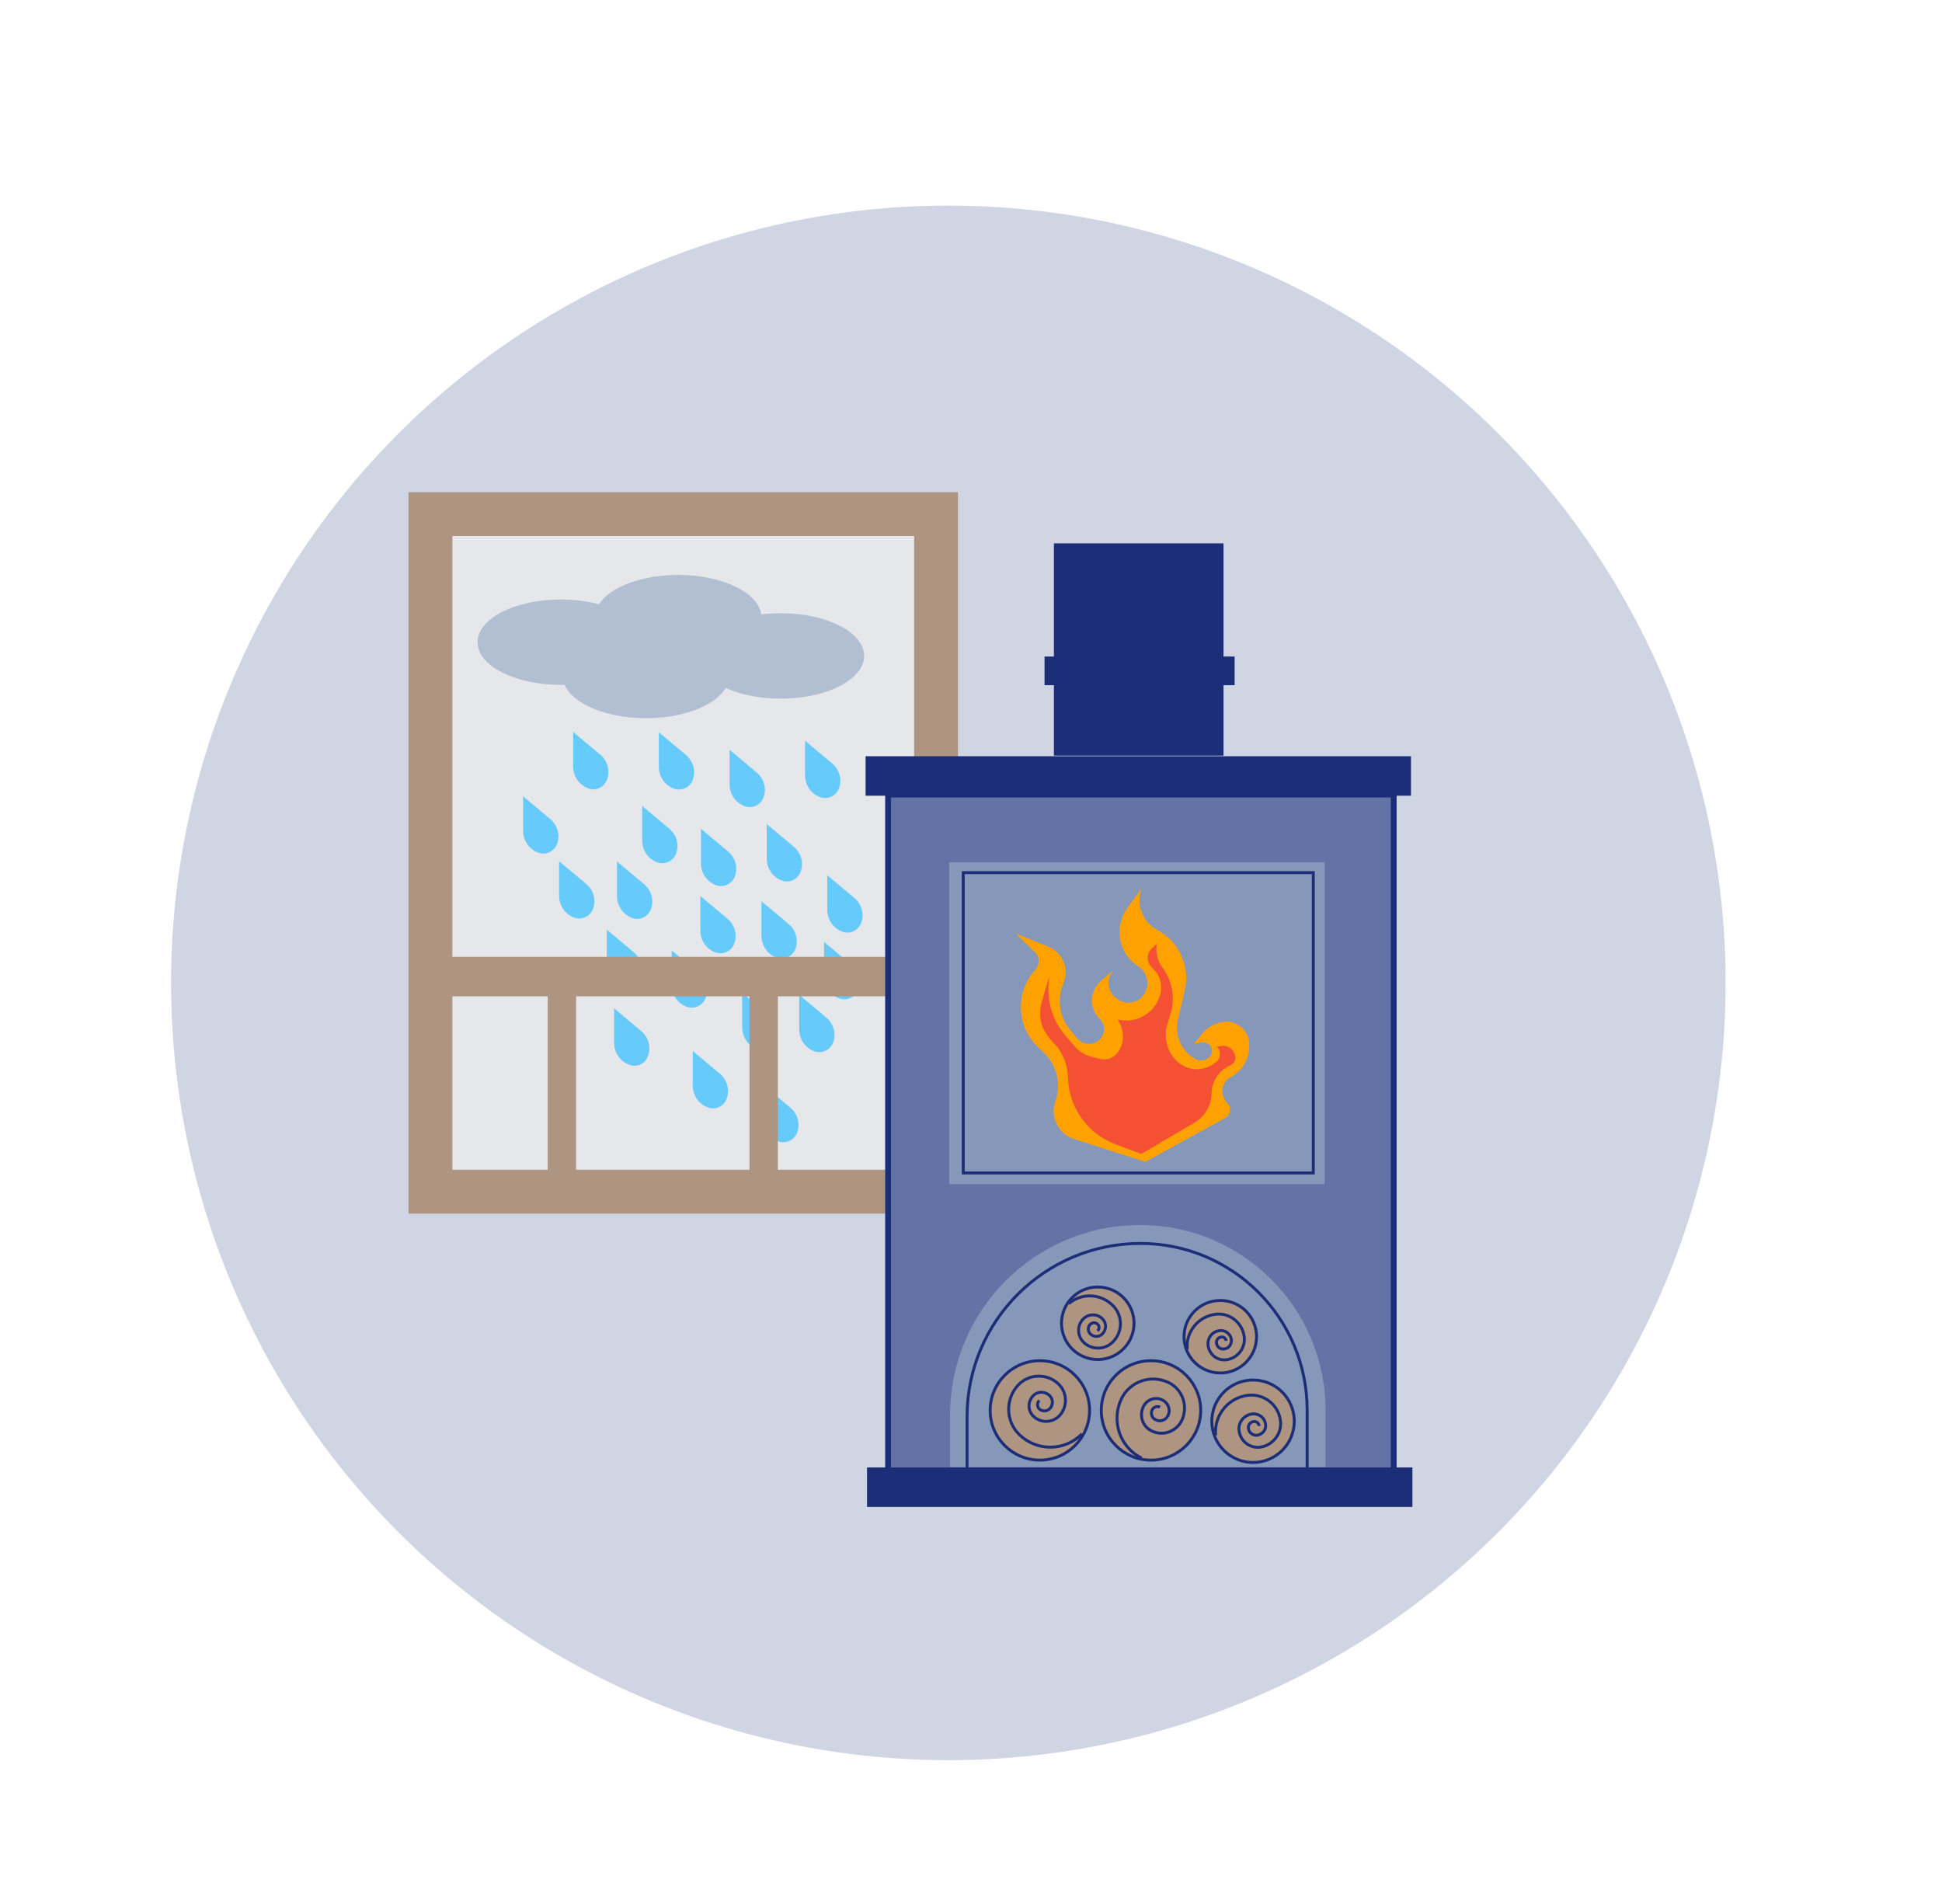 <?xml version="1.0" encoding="utf-8"?>
<!-- Generator: Adobe Illustrator 24.3.0, SVG Export Plug-In . SVG Version: 6.00 Build 0)  -->
<svg version="1.1" id="Capa_1" xmlns="http://www.w3.org/2000/svg" xmlns:xlink="http://www.w3.org/1999/xlink" x="0px" y="0px"
	 viewBox="0 0 664.1 651" style="enable-background:new 0 0 664.1 651;" xml:space="preserve">
<style type="text/css">
	.st0{display:none;opacity:0.4;fill:#FFA100;enable-background:new    ;}
	.st1{display:none;}
	.st2{display:inline;}
	.st3{fill:#1C2E78;}
	.st4{fill:#6373A5;}
	.st5{fill:#99866D;stroke:#544A3C;stroke-width:3;stroke-miterlimit:10;}
	.st6{fill:none;stroke:#544A3C;stroke-width:3;stroke-miterlimit:10;}
	.st7{fill:#F45034;}
	.st8{fill:#FFA100;}
	.st9{fill:#F7D5A4;}
	.st10{fill:#F39F19;}
	.st11{display:inline;fill:#6373A5;}
	.st12{fill:#54658E;}
	.st13{fill:#8698BA;}
	.st14{display:inline;opacity:0.6;fill:#6373A5;}
	.st15{fill:#3C508E;}
	.st16{display:inline;fill:#8698BA;}
	.st17{fill:#846436;}
	.st18{display:inline;opacity:0.8;fill:#E2004F;}
	.st19{display:inline;opacity:0.6;fill:#E2004F;}
	.st20{display:inline;fill:#E2004F;}
	.st21{display:inline;fill:#1C2E78;}
	.st22{display:none;opacity:0.4;}
	.st23{fill:#6373A5;stroke:#1C2E78;stroke-width:2;stroke-miterlimit:10;}
	.st24{fill:none;stroke:#8698BA;stroke-width:8;stroke-miterlimit:10;}
	.st25{fill:none;stroke:#1C2E78;stroke-width:3;stroke-miterlimit:10;}
	.st26{fill:#8698BA;stroke:#8698BA;stroke-width:11;stroke-miterlimit:10;}
	.st27{fill:#AD9582;stroke:#1C2E78;stroke-width:2;stroke-miterlimit:10;}
	.st28{fill:none;stroke:#1C2E78;stroke-width:2;stroke-miterlimit:10;}
	.st29{opacity:0.3;fill:#1C2E78;}
	.st30{display:inline;fill:none;stroke:#1C2E78;stroke-width:3;stroke-miterlimit:10;}
	.st31{display:inline;fill:none;stroke:#1C2E78;stroke-width:5;stroke-miterlimit:10;}
	.st32{display:inline;opacity:0.7;fill:#6373A5;enable-background:new    ;}
	.st33{display:inline;fill:#6D7EA5;}
	.st34{display:inline;fill:#4C5E8C;}
	.st35{display:inline;fill:#7F8EB2;}
	.st36{fill:none;stroke:#1C2E78;stroke-miterlimit:10;}
	.st37{opacity:0.3;fill:#6373A5;}
	.st38{fill:#E5E7EA;stroke:#AD9582;stroke-width:15;stroke-miterlimit:10;}
	.st39{fill:#66CAFA;}
	.st40{fill:#B2BFD3;}
	.st41{fill:#AD9582;}
	.st42{fill:#AD9582;stroke:#1C2E78;stroke-miterlimit:10;}
</style>
<circle class="st0" cx="325.5" cy="326.7" r="319.3"/>
<g class="st1">
	<g class="st2">
		<rect x="-360.4" y="198.1" class="st3" width="316" height="339.5"/>
		<rect x="-252.4" y="103.1" class="st3" width="96" height="97"/>
		<rect x="-341.4" y="213.1" class="st4" width="276" height="141"/>
		<path class="st4" d="M-65.4,517.9h-276v-73.3c0-17,11-33.1,29.8-43.7l0,0c63.5-35.6,152.9-35.6,216.4,0l0,0
			c18.8,10.5,29.8,26.6,29.8,43.7C-65.4,444.6-65.4,517.9-65.4,517.9z"/>
		<g>
			<circle class="st5" cx="-306.4" cy="488.4" r="24.3"/>
			<path class="st6" d="M-288.5,503c-12.2,5.6-27.4,1.5-33.8-9c-5.2-8.4-1.4-18.9,8.3-23.3c7.8-3.6,17.5-1,21.6,5.8
				c3.3,5.4,0.9,12.1-5.3,14.9c-5,2.3-11.2,0.6-13.8-3.7c-2.1-3.4-0.6-7.7,3.4-9.5c3.2-1.5,7.2-0.4,8.9,2.4c1.4,2.2,0.4,4.9-2.2,6.1
				c-2,0.9-4.6,0.3-5.7-1.5c-0.9-1.4-0.2-3.2,1.4-3.9"/>
		</g>
		<g>
			<circle class="st5" cx="-256.6" cy="491" r="21.9"/>
			<path class="st6" d="M-265.3,472.4c13.1-1.9,25.4,6.5,27.4,18.9c1.6,9.9-5.5,19.2-16,20.7c-8.4,1.2-16.2-4.2-17.6-12.1
				c-1-6.3,3.6-12.3,10.3-13.2c5.4-0.8,10.4,2.7,11.2,7.7c0.7,4.1-2.3,7.8-6.6,8.5c-3.4,0.5-6.7-1.7-7.2-5c-0.4-2.6,1.5-5,4.2-5.4
				c2.2-0.3,4.3,1.1,4.6,3.2c0.3,1.7-0.9,3.2-2.7,3.5"/>
		</g>
		<g>
			<circle class="st5" cx="-176.9" cy="438.8" r="21.9"/>
			<path class="st6" d="M-185.6,420.2c13.1-1.9,25.4,6.5,27.4,18.9c1.6,9.9-5.5,19.2-16,20.7c-8.4,1.2-16.2-4.2-17.6-12.1
				c-1-6.3,3.6-12.3,10.3-13.2c5.4-0.8,10.4,2.7,11.2,7.7c0.7,4.1-2.3,7.8-6.6,8.5c-3.4,0.5-6.7-1.7-7.2-5c-0.4-2.6,1.5-5,4.2-5.4
				c2.2-0.3,4.3,1.1,4.6,3.2c0.3,1.7-0.9,3.2-2.7,3.5"/>
		</g>
		<g>
			<circle class="st5" cx="-120.1" cy="457.4" r="16.7"/>
			<path class="st6" d="M-126.7,443.1c10-1.5,19.4,5,21,14.5c1.2,7.6-4.2,14.7-12.3,15.8c-6.4,0.9-12.4-3.2-13.4-9.3
				c-0.8-4.8,2.7-9.4,7.9-10.1c4.1-0.6,8,2,8.6,5.9c0.5,3.1-1.7,6-5,6.5c-2.6,0.4-5.1-1.3-5.5-3.8c-0.3-2,1.1-3.8,3.2-4.1
				c1.7-0.2,3.3,0.8,3.5,2.4c0.2,1.3-0.7,2.5-2.1,2.7"/>
		</g>
		<g>
			<circle class="st5" cx="-279.3" cy="446.4" r="20.3"/>
			<path class="st6" d="M-287.3,429.2c12.2-1.8,23.6,6.1,25.4,17.5c1.5,9.2-5.1,17.8-14.9,19.2c-7.8,1.1-15.1-3.9-16.3-11.2
				c-1-5.9,3.3-11.4,9.5-12.3c5-0.7,9.6,2.5,10.4,7.2c0.6,3.8-2.1,7.3-6.1,7.9c-3.2,0.5-6.2-1.6-6.7-4.6c-0.4-2.4,1.3-4.7,3.9-5
				c2-0.3,4,1,4.3,2.9c0.3,1.5-0.9,3-2.5,3.2"/>
		</g>
		<g>
			<circle class="st5" cx="-201.5" cy="488.6" r="24.3"/>
			<path class="st6" d="M-184.6,499.1c-9.9,7.5-24.2,6-32.1-3.4c-6.3-7.5-5-18.6,2.9-24.6c6.3-4.8,15.5-3.9,20.6,2.2
				c4,4.8,3.2,11.9-1.8,15.7c-4,3.1-9.9,2.5-13.2-1.4c-2.6-3.1-2.1-7.6,1.2-10.1c2.6-2,6.4-1.6,8.4,0.9c1.7,2,1.3,4.9-0.7,6.4
				c-1.7,1.3-4.1,1-5.4-0.6c-1.1-1.3-0.8-3.1,0.5-4.1"/>
		</g>
		<g>
			<path class="st5" d="M-164.7,502.3L-164.7,502.3c-8.8-12.1-6.2-29.1,6-38l10-7.3l32.3,44.3l-9.6,7
				C-138.4,517.3-155.7,514.6-164.7,502.3z"/>
			<path class="st6" d="M-141.5,467.1c6.2,9.6,17.1,23.6,9.6,30.9c-7.2,7-15.3,12.7-24.3,8.3c-7.2-3.5-10.1-12.2-6.6-19.4
				c2.8-5.7,9.8-8.1,15.5-5.3c4.6,2.3,6.5,7.8,4.2,12.4c-1.8,3.7-6.3,5.2-9.9,3.4c-2.9-1.4-4.2-5-2.7-7.9c1.2-2.4,4-3.3,6.4-2.2
				c1.9,0.9,2.7,3.2,1.7,5.1c-0.7,1.5-2.6,2.1-4.1,1.4"/>
		</g>
		<g>
			<path class="st5" d="M-83.2,510.9l-33.5-18.5l4.8-8.7c4.2-7.7,13.8-10.4,21.5-6.2l6.2,3.4c7.5,4.1,10.2,13.5,6.1,21L-83.2,510.9z
				"/>
			<path class="st6" d="M-101.4,500.6c-2.9-6-3.9-15.8,1.9-18.2c4.6-1.9,10.9,0.2,14.2,4.8c2.6,3.6,1.7,7.8-1.9,9.3
				c-2.9,1.2-7.2,0.7-10.3-1.5c-3.5-2.5-1.8-7.9,1.2-8.8c2-0.7,5.8,1.5,7.1,3.3c1.1,1.5,0.7,3.2-0.8,3.8c-1.2,0.5-2.9-0.1-3.7-1.2
				c-0.7-0.9-0.5-2,0.5-2.4"/>
		</g>
		<g>
			<path class="st5" d="M-238.1,473.7l35.3-26.6l-6.5-8.6c-5.3-7-15.2-8.4-22.2-3.1l-10.3,7.8c-6.8,5.1-8.2,14.8-3,21.6
				L-238.1,473.7z"/>
			<path class="st6" d="M-219,459c2.6-6.9,2.7-17.6-3.9-18.8c-5.3-1-12.1,2.6-15.2,8c-2.5,4.4-1.1,8.6,3.1,9.4
				c3.4,0.7,8.1-0.8,11.3-3.8c3.6-3.3,1.2-8.7-2.2-9.1c-2.2-0.3-6.2,2.8-7.5,5c-1,1.8-0.5,3.5,1.3,3.8c1.4,0.3,3.2-0.7,4-2.1
				c0.7-1.1,0.3-2.2-0.8-2.5"/>
		</g>
	</g>
	<g class="st2">
		<g>
			<path class="st7" d="M-292.3,314.6l-0.4-1.2c-2.5-7-2.4-14.6,0.4-21.5l0.1-0.2c1.3-3.3-0.6-6.8-4-7.5c-1-0.2-1.8-0.4-1.8-0.4
				l4.1-2.8c5.6-3.8,13.1-2.9,17.6,2.1l0.1,0.1c1.8,2,2.7,4.6,2.5,7.3c0,0.6-0.1,1.2-0.1,1.8c-0.1,2.1,2.3,3.4,4,2l0.1-0.1
				c3.1-2.5,3.7-7,1.4-10.2c-1.2-1.7-2.6-3.7-4.1-5.7c-7-9.9-7.2-23.2-0.5-33.3l4.9-7.3c6.2-9.2,15.8-15.5,26.6-17.6l16.1-3
				l-14.1,9.5c-6.2,4.2-8.4,12.2-5.4,18.9l0.2,0.5c1.3,3,5.2,3.8,7.6,1.7l1.3-1.1c0.9-0.8,1.5-1.8,1.8-2.9c0.6-2.7-1.9-5.1-4.6-4.5
				l0,0l5.6-3.8c6.8-3.2,10.9-1.6,13.4,2.4l0.1,0.1c1.1,1.1,1.8,2.7,1.7,4.3v0.2c-0.1,6.1-3.1,11.7-8.1,15.1l-0.2,0.1
				c-3.6,2.5-5.7,6.5-5.7,10.9l0.1,6.1c0,3.3,1.6,6.3,4.1,8.4l2.4,1.9c2.4,1.9,5.8,1.7,8-0.4l0,0c1.2-1.2,1.3-3,0.2-4.3l-0.2-0.2
				c-1.3-1.6-3.2-2.4-5.2-2.3l-1.1,0.1l5.3-4.5c2.6-2.3,6.4-2.6,9.4-0.9l0.4,0.2c2,1.2,3.7,2.9,4.7,5.1l0,0c1.9,4,1.8,8.7-0.3,12.5
				l-0.4,0.8c-2,3.6-1.4,8.1,1.5,11l0,0c1.6,1.6,4.2,1.8,5.9,0.3l0,0c7.3-6,8.3-16.8,2.3-24.1l0,0c-2.2-2.7-1.8-6.7,1-8.9l4.6-4.9
				c5.4-5.8,13.8-7.7,21.2-4.9l7.5,2.8l0,0c-5,0-8,5.5-5.4,9.8l0,0c11.1,17.5,7.5,40.5-8.5,53.7l-7.7,6.3
				c-7.4,6.1-16.2,10.3-25.5,12.4l-22.3,4.8l-46.3-18C-283.5,328.4-289.5,322.3-292.3,314.6z"/>
			<path class="st8" d="M-234.1,345.4l-30.8-12.5c-2.1-0.9-4.1-2-5.9-3.4l-2.8-2.2c-4.3-3.3-6.3-8.8-5.2-14.2l0.4-2.2
				c0.1-0.5,0.1-0.9-0.1-1.4l0,0c-0.5-1.7-2.1-2.7-3.8-2.6l-2.8,0.2l2.9-3.3c1.7-1.9,4.1-3.1,6.7-3.1h0.2c3.2-0.1,6.2,1.5,7.9,4.2
				c0,0.1,0.1,0.1,0.1,0.2c1.1,1.7,1.6,3.8,1.4,5.8c0,0.1,0,0.2,0,0.2c-0.2,1.7,1.7,2.9,3.2,2.1c0,0,0.1,0,0.1-0.1
				c2.1-1.2,3.4-3.5,3.3-5.9s-0.3-5.6-0.4-8.3c-0.2-4-1.4-7.9-3.5-11.4l-3.6-5.9c-1.5-2.5-2.6-5.1-3.4-7.9l-0.8-2.8
				c-1.7-6.2-0.4-12.9,3.6-18l2-2.5c2-2.6,4.7-4.7,7.8-5.9l0,0l-1.8,5.7c-1.2,3.7-0.9,7.6,0.6,11.1l0.8,1.7c1.2,2.7,4.1,4.3,7.1,3.9
				l3.8-0.5c1.7-0.2,2.8-1.8,2.4-3.5v-0.1c-0.2-1-0.9-1.7-1.9-2c-1.1-0.3-2.2-0.6-2.2-0.6l3.2-3.9c0.8-0.9,1.8-1.6,3-1.8h0.1
				c1.8-0.3,3.6,0,5,1l0.1,0.1c1.8,1.2,2.4,3.5,1.5,5.4l-0.5,1.1c-0.5,1.1-0.9,2.3-1,3.6l-1.2,7.2c-1.2,7.5,2,15.1,8.3,19.4l0,0
				c2.8,1.9,6.3,2.3,9.4,1.1l6.2-4.4c1-0.7,0.4-2.2-0.8-2.1l-2.5,0.2l1.9-2.8c1.2-1.7,3.3-2.5,5.3-1.9l0.3,0.1c1.7,0.5,2.9,2,3,3.7
				l0.1,1.3c0.1,0.8-0.1,1.7-0.5,2.4l-2.6,5.2c-0.6,1.3-0.8,2.7-0.4,4.1l0.1,0.4c1.1,4,3.7,7.4,7.3,9.4l0,0
				c3.3,1.8,7.3,1.5,10.2-0.8l1.4-1.1c3.1-2.4,5.1-6.1,5.4-10.1l0.3-4c0-0.5,0-1-0.1-1.5c-0.2-1.4-1-2.8-0.7-4.7
				c1-6.2,4.8-7.7,7.5-8.3c1.9-0.4,3.7-1.2,5.8-1.2h3.6l-1.9,1.9c-1.7,1.7-2.6,4-2.6,6.4v4.2c0,1.8,0.3,3.7,0.8,5.4l0.1,0.3
				c1.2,3.9,0.9,8.1-0.8,11.8l-2.2,4.6c-2.6,5.6-6.5,10.5-11.3,14.3l-4.1,3.2c-4.9,3.9-10.4,6.9-16.4,9l-19.9,7
				C-230.1,346.2-232.2,346.1-234.1,345.4z"/>
		</g>
		<path class="st9" d="M-251.9,328.4l-0.4-0.6c-2.1-3.1-5.4-5.1-9-5.6h-0.3l2.3-5.3c0.7-1.7,2-3.2,3.5-4.2l0,0
			c1.4-0.9,3.2-1,4.7-0.4l0,0c2.8,1.2,4.9,3.6,5.7,6.5l0.2,0.7c0.1,0.3,0.1,0.5,0.1,0.8l-0.1,2.2c0,0.5,0.6,0.9,1,0.5l0,0
			c1.2-0.9,1.9-2.4,1.9-3.9l0,0c0.1-2.7-0.7-5.4-2.2-7.7l-2.4-3.7c-1.2-1.9-2.1-3.9-2.4-6.1l-0.1-0.6c-0.6-3.8,0.4-7.8,2.8-10.8
			l3.8-4.8v0.3c-0.7,4.1-0.2,8.4,1.2,12.3l0.6,1.6c1.2,3.2,3.4,5.9,6.4,7.6l0,0c2.5,1.5,5.6,1.7,8.3,0.5l3-1.3
			c0.8-0.4,1.5-1.1,1.8-1.9l0,0c0.5-1.3-0.5-2.6-1.9-2.6h-1.2l2.7-3.2c1.1-1.3,2.5-2.2,4.1-2.6l0,0c1.1-0.3,2.3,0.2,2.9,1.3l1.2,2.3
			c1.2,2.3,1.6,4.9,1.3,7.4l0,0c-0.1,1.1,0.1,2.2,0.6,3.1l0.1,0.2c1.4,2.7,3.7,4.8,6.5,5.9l1.4,0.6c2.8,1.1,6,0.9,8.7-0.6l0,0
			c1.9-1,3.5-2.4,4.8-4.1l1.8-2.2c0.8-1,1.8-1.7,3-2.1l6.7-2.4l-4.4,3.9c-1.6,1.4-2.6,3.4-2.9,5.5l0,0c-0.3,2.5-1.6,4.7-3.5,6.3
			l-6.6,5.5c-3.8,3.2-8.3,5.6-13,7.2l-19.6,6.3c-1.5,0.5-3.2,0.4-4.7-0.2l-8.6-3.7C-246,334.8-249.5,332-251.9,328.4z"/>
	</g>
	<g class="st2">
		<path class="st7" d="M-152.2,328.3L-152.2,328.3c-0.6-1.2-0.9-2.4-1-3.7l-0.1-2.1c-0.2-2.9,0-5.9,0.7-8.7l0.2-0.8
			c0.9-3.9,3.1-7.3,6.1-9.8l8-6.5l-2.6,4.2c-1.4,2.2-2.1,4.7-2.2,7.3v1.1c-0.1,2.3,0.7,4.5,2.2,6.3l0,0c1.4,1.7,3.8,2.1,5.7,1l0,0
			c2.6-1.5,4.4-4.1,5.2-7l0.1-0.4c0.7-2.8,0.5-5.8-0.5-8.5l-2.7-7c-1-2.5-1.4-5.2-1.3-7.9l0,0c0.2-4.4,2.3-8.5,5.7-11.2l7.2-5.8
			c1.1-0.9,2.3-1.7,3.5-2.4l0.7-0.4c2.4-1.4,3.9-3.9,4.1-6.7l0,0c0-0.7-0.1-1.4-0.5-2l-4.6-7.7l4.8,1.6c2.6,0.9,4.8,2.5,6.3,4.7
			l1.4,1.9c0.9,1.2,1.4,2.7,1.6,4.2l0.2,1.5c0.1,0.9,0.1,1.8,0.1,2.7l-0.1,1.9c-0.2,3.3-1.3,6.4-3.3,9.1l-0.3,0.4
			c-0.9,1.3-1.5,2.8-1.6,4.4l-0.2,2.1c-0.2,2.9,0.1,5.7,1,8.4l0.6,1.7c0.9,2.6,4,3.6,6.2,2c1.4-1,2.7-2,2.7-2.3
			c0-0.2,0.3-1.8,0.6-3.5c0.6-3.7,0.9-7.4,0.6-11.1l0,0c0-0.5,0-1.1,0.2-1.6l0.7-2.7c0.6-2.2,2.1-4,4.1-5l2.7-1.3
			c1.3-0.6,2.7-1,4.2-1.1l1.1-0.1l0,0c-2.6,2.4-4,5.8-4,9.4v3.5c0,2.4,0.3,4.8,0.9,7.2l1,4c0.3,1.2,0.5,2.4,0.5,3.6l0.4,8.7v2.5
			c0.1,11-3.1,21.8-9.2,31l0,0c-1.8,2.8-4.5,4.8-7.6,5.9l-16.8,5.6c-1.7,0.6-3.6,0.5-5.3-0.3l-11.3-5
			C-143.1,340.5-148.7,335.1-152.2,328.3z"/>
		<path class="st10" d="M-124.8,342.5l-10.6-5c-3.7-1.8-6.9-4.5-9.2-8l-3.2-4.9c-1.3-1.9-1.3-4.3-0.1-6.3l2.9-4.8l-0.2,1.1
			c-0.4,2.9,0.6,5.8,2.8,7.7l0.2,0.1c1.6,1.4,3.7,1.8,5.6,1.1h0.1c3.1-1.2,5.8-3.2,7.9-5.8l1-1.3c1.4-1.7,2.2-3.7,2.6-5.8v-0.1
			c0.5-3.2,0.5-6.4-0.2-9.5l-0.5-2.4c-0.2-1.2-0.4-2.4-0.5-3.6c-0.1-1.5,0-2.9,0.4-4.3c0.3-1.1,0.7-2.5,1.3-3.7
			c1.6-3.4,11-8.2,11-8.2s-2.7,5.3-4,7.9c-3.7,7.4,0.5,12.8,0.7,13.4c0.2,0.4,6.2,6,9.4,8.9c1.2,1.1,2.9,1.4,4.3,0.8l0,0
			c1.9-0.8,3.2-2.6,3.2-4.6l0.1-2c0-1.7,0.8-3.3,2-4.5l6.9-6.8l-0.9,2c-1.2,2.8-1.8,5.8-1.8,8.9v7.9c0,1.1-0.1,2.1-0.2,3.2l-0.9,7.8
			c-0.4,3.4-1.8,6.6-3.9,9.2l-1.4,1.7c-4.2,5-10,8.5-16.4,9.7l-4.8,0.9C-122.5,343.2-123.7,343-124.8,342.5z"/>
		<path class="st9" d="M-125.8,339.1l-6-4.3c-1.1-0.8-2.1-1.8-2.9-3l0,0c-0.4-0.7-0.7-1.4-0.7-2.2l0.1-3.8l2.4,3
			c0.8,1,2.3,1.2,3.3,0.4c0,0,0,0,0.1-0.1c1.6-1.3,2.5-3.4,2.2-5.5v-0.1c0-0.1,0-0.2,0-0.3c-0.2-2.5,0.9-4.9,2.8-6.5l5.4-4.6
			l-1.9,3.4c-1.5,2.6-1.7,5.6-0.7,8.4l0.5,1.4c0.4,1.2,1.7,1.9,3,1.6l0,0c1.2-0.3,2-1.6,1.6-2.9l0,0c-0.2-0.8,0.2-1.6,0.9-1.9
			l6.7-2.9l-0.5,0.5c-2.2,2.1-3,5.2-2,8.1l0.2,0.7c0.3,0.9,0.5,1.8,0.5,2.7l0,0c0,2.1-1.2,3.9-3.1,4.7l-8.7,3.6
			C-123.9,339.8-125,339.7-125.8,339.1z"/>
	</g>
	<g class="st2">
		<path class="st7" d="M-290.8,336L-290.8,336c0.2-0.7,0.2-1.5,0.1-2.3l-0.2-1.3c-0.2-1.8-0.7-3.5-1.3-5.1l-0.2-0.5
			c-0.9-2.2-2.5-4.1-4.4-5.3l-5.1-3.2l1.9,2.3c1,1.2,1.7,2.7,2,4.2l0.1,0.7c0.3,1.4,0.1,2.7-0.5,3.9l0,0c-0.6,1.1-1.8,1.6-3,1l0,0
			c-1.6-0.7-2.9-2.1-3.6-3.7l-0.1-0.2c-0.7-1.6-0.9-3.4-0.7-5.1l0.7-4.4c0.2-1.6,0.2-3.2-0.2-4.8l0,0c-0.6-2.6-2.2-4.9-4.3-6.2
			l-4.6-2.9c-0.7-0.4-1.4-0.8-2.2-1.1l-0.4-0.2c-1.5-0.6-2.6-2-2.9-3.6l0,0c-0.1-0.4-0.1-0.8,0.1-1.2l1.7-4.9l-2.5,1.4
			c-1.3,0.7-2.3,1.9-2.9,3.3l-0.5,1.2c-0.3,0.8-0.5,1.7-0.4,2.6l0.1,0.9c0,0.5,0.1,1.1,0.3,1.6l0.3,1.1c0.5,1.9,1.4,3.7,2.8,5.1
			l0.2,0.2c0.7,0.7,1.1,1.5,1.4,2.5l0.3,1.3c0.4,1.7,0.6,3.4,0.4,5.1l-0.1,1.1c-0.2,1.6-1.8,2.5-3.2,1.7c-0.9-0.5-1.7-1-1.7-1.1
			c-0.1-0.1-0.4-1-0.7-2c-0.8-2.1-1.3-4.3-1.6-6.5l0,0c0-0.3-0.1-0.6-0.3-1l-0.7-1.5c-0.5-1.3-1.6-2.2-2.8-2.6l-1.6-0.6
			c-0.8-0.3-1.6-0.4-2.4-0.3l-0.6,0.1l0,0c1.7,1.2,2.8,3.1,3.2,5.3l0.4,2.1c0.3,1.4,0.4,2.9,0.3,4.3l-0.1,2.4c0,0.7,0,1.5,0.1,2.2
			l0.7,5.2l0.3,1.5c1.2,6.5,4.1,12.7,8.4,17.7l0,0c1.3,1.5,3,2.5,4.8,2.9l9.8,2c1,0.2,2,0,2.8-0.6l5.6-3.9
			C-294.4,344-291.9,340.3-290.8,336z"/>
		<path class="st10" d="M-304.1,346.6l5.2-3.8c1.8-1.4,3.3-3.3,4.1-5.5l1.2-3.2c0.5-1.2,0.2-2.7-0.6-3.8l-2.1-2.6l0.2,0.6
			c0.6,1.7,0.3,3.5-0.6,4.8l-0.1,0.1c-0.7,1-1.8,1.4-2.9,1.1c0,0,0,0-0.1,0c-1.8-0.5-3.5-1.4-5-2.8l-0.7-0.7c-0.9-0.9-1.6-2-2.1-3.2
			v-0.1c-0.6-1.8-1-3.8-1-5.7v-1.5c0-0.7,0-1.4-0.1-2.2c-0.1-0.9-0.3-1.7-0.7-2.5c-0.3-0.6-0.7-1.4-1.1-2.1c-1.2-1.9-6.9-4-6.9-4
			s2.1,3,3.1,4.4c2.9,4.1,1.1,7.6,1.1,8c0,0.3-2.7,4.1-4.1,6c-0.5,0.7-1.4,1-2.3,0.8l0,0c-1.1-0.3-2-1.3-2.3-2.5l-0.3-1.2
			c-0.2-1-0.8-1.9-1.6-2.5l-4.5-3.5l0.7,1.1c1,1.6,1.6,3.3,2,5.1l0.9,4.7c0.1,0.6,0.3,1.3,0.5,1.9l1.4,4.6c0.6,2,1.7,3.8,3.2,5.2
			l0.9,0.9c2.8,2.7,6.4,4.2,10,4.4l2.7,0.2C-305.3,347.2-304.7,347-304.1,346.6z"/>
		<path class="st9" d="M-303.9,344.5l2.8-3c0.5-0.6,1-1.3,1.3-2l0,0c0.2-0.4,0.2-0.9,0.1-1.4l-0.5-2.2l-1,2
			c-0.3,0.7-1.1,0.9-1.7,0.5l0,0c-1-0.7-1.7-1.8-1.8-3.1v-0.1c0-0.1,0-0.1,0-0.2c-0.2-1.5-1-2.8-2.2-3.6l-3.4-2.3l1.4,1.8
			c1.1,1.4,1.6,3.2,1.3,4.9l-0.1,0.9c-0.1,0.8-0.7,1.3-1.4,1.2l0,0c-0.7-0.1-1.2-0.8-1.2-1.6l0,0c0-0.5-0.3-0.9-0.7-1l-4-1.2
			l0.3,0.2c1.4,1,2.2,2.9,2,4.7l-0.1,0.4c-0.1,0.5-0.1,1.1,0,1.6l0,0c0.2,1.2,1.1,2.2,2.2,2.6l5.2,1.5
			C-304.9,345.1-304.3,345-303.9,344.5z"/>
	</g>
</g>
<g class="st1">
	<path class="st11" d="M256.8,433.6c0,7.2-6.9,13.1-15.4,13.1s-15.4-5.9-15.4-13.1c0-4.8,6.7-16.1,11.2-23.3c1.8-2.9,6.5-2.9,8.3,0
		C250.1,417.5,256.8,428.9,256.8,433.6z"/>
	<path class="st11" d="M320.7,433.9c0,7.2-6.9,13.1-15.4,13.1s-15.4-5.9-15.4-13.1c0-4.8,6.7-16.1,11.2-23.3c1.8-2.9,6.5-2.9,8.3,0
		C314.1,417.8,320.7,429.2,320.7,433.9z"/>
	<path class="st11" d="M384.7,433.9c0,7.2-6.9,13.1-15.4,13.1s-15.4-5.9-15.4-13.1c0-4.8,6.7-16.1,11.2-23.3c1.8-2.9,6.5-2.9,8.3,0
		C378.1,417.8,384.7,429.2,384.7,433.9z"/>
	<path class="st11" d="M450.5,434.6c0,7.2-6.9,13.1-15.4,13.1s-15.4-5.9-15.4-13.1c0-4.8,6.7-16.1,11.2-23.3c1.8-2.9,6.5-2.9,8.3,0
		C443.9,418.5,450.5,429.8,450.5,434.6z"/>
	<path class="st11" d="M241.7,440.5l9.1,4.2c13.4,6.2,29.3,6.1,42.6-0.1l11.3-5.3l11.5,5.6c12.5,6.1,27.6,6.4,40.4,0.8l13.9-6.1
		l7.9,4c13.7,6.9,30.3,7.5,44.6,1.7l13.2-5.4l13.1,15.3l0.4,9.7l-225.9,0.3v-11.5L241.7,440.5z"/>
</g>
<g class="st1">
	<g class="st2">
		<polygon class="st4" points="0.2,571.3 -61.8,571.3 -61.3,495.4 -368.5,494.7 -367.5,571.3 -433.1,571.3 -433.1,192.4 0.2,192.4 
					"/>
		<rect x="-61.8" y="560.1" class="st3" width="61.7" height="19.5"/>
		<rect x="-433.6" y="560.1" class="st3" width="66.1" height="19.5"/>
		<rect x="-447.3" y="146.7" class="st12" width="468.6" height="46.4"/>
		<rect x="-257.7" y="24.7" class="st12" width="83.8" height="122"/>
		<path class="st3" d="M-152.7,147.6h-123.7v-3.7c0-11.9,9.7-21.6,21.6-21.6h78.5c13,0,23.6,10.6,23.6,23.6V147.6z"/>
		<rect x="-257.9" y="97.6" class="st3" width="83.9" height="5.5"/>
		<polygon class="st3" points="-85.2,216.7 -339.9,216.7 -357.8,193.1 -65.7,193.1 		"/>
		<rect x="-357.8" y="248.4" class="st3" width="291.3" height="196.9"/>
		<path class="st12" d="M-116.9,417.7h-192c-11.7,0-21.2-9.5-21.2-21.2V294c0-11.7,9.5-21.2,21.2-21.2h192
			c11.7,0,21.2,9.5,21.2,21.2v102.5C-95.8,408.2-105.3,417.7-116.9,417.7z"/>
		<rect x="-322.8" y="443.7" class="st3" width="36.6" height="26"/>
		<rect x="-142.2" y="445.3" class="st3" width="36.6" height="26"/>
		<path class="st12" d="M-67.7,377.8L-67.7,377.8c-5.6,0-10.2-4.6-10.2-10.2v-43.9c0-5.6,4.6-10.2,10.2-10.2h0
			c5.6,0,10.2,4.6,10.2,10.2v43.9C-57.6,373.2-62.1,377.8-67.7,377.8z"/>
		<circle class="st12" cx="-67.1" cy="381.7" r="15.7"/>
		<polygon class="st13" points="-234.7,355.8 -259.9,356 -209.1,273.3 -184.1,273.1 		"/>
		<polygon class="st13" points="-205.1,372.6 -232.3,373.3 -171.9,273.3 -145.2,273.3 		"/>
		<path class="st13" d="M-167.6,381.5l-29.7,0.4l65.3-108.4l8.1-0.7c6-0.5,12,0.3,17.6,2.3h0L-167.6,381.5z"/>
		<g>
			<path class="st8" d="M-276.5,398.1L-276.5,398.1c0.7-2.8-0.3-5.8-2.6-8l-2.5-2.3c-10.2-9.4-12.4-23.1-5.5-34.4l5.7-9.2
				c2.9-4.8,2.7-10.4-0.5-15l0,0l7.1,2.1c1.5,0.4,2.4,1.7,2,3l0,0c-0.4,1.6,0.8,3.2,2.7,3.6l1,0.2c9.8,2,17,8.9,18.1,17.2l0.1,0.9
				c0.3,2.5,4.5,3,5.6,0.6v0c5.4-11.4-0.1-24.4-13-30.5l0,0c-6.4-3-6.8-10.5-0.7-14l28.8-16.3c4.1-2.3,4.7-7.2,1.3-10.2l0,0l0,0
				c7.8,2.2,14.2,6.8,17.8,12.9l0,0c7.7,12.7,7.4,27.6-0.9,40l0,0c-3.2,4.8-1.7,10.9,3.6,14.3h0c3.1,2,7.5,1.8,10.4-0.4l3.5-2.8
				c5.8-4.6,5.1-12.5-1.5-16.4h0l2.8-0.1c9.9-0.3,18.9,4.3,23,11.7h0c1.9,3.5,0.7,7.7-3,10.1l-7.1,4.6c-3.9,2.5-7.1,5.8-9.4,9.5l0,0
				c-2.5,4.2,0.8,9.2,6.4,9.7l0,0c6.5,0.6,13-1.6,17.2-5.7l17.8-17.6l3.6,12.4c2.2,7.7-3.3,15.6-12.5,17.8l-4.9,1.2
				c-3.5,0.8-6.2,3.1-7.1,6l0,0c-0.8,2.4,1.1,4.8,4.1,5.1h0c6,0.6,12.1-0.2,17.6-2.4l10.6-4.1l0,0c1.7,7.9-2.7,15.8-11.1,20
				l-11.4,5.7h-108l0,0C-274.7,412.9-278.3,405.4-276.5,398.1z"/>
			<path class="st7" d="M-224.4,351.7l-12-13.8c-8.1-9.3-5.7-22.2,5.4-29.1h0c3.2-2,4.7-5.4,3.7-8.6l-0.5-1.5l0,0
				c5.9,2.2,10.4,6.4,12.1,11.5l0,0c2.5,7.2,2.2,14.8-0.6,21.8L-224.4,351.7z"/>
			<path class="st7" d="M-253.5,417.3l-0.5-0.5c-5.1-4.9-7-11.5-5.1-17.8l0,0c0.9-3-0.2-6.1-2.9-8.3l0,0c-9.7-7.7-13.7-19.2-10.4-30
				l1.6-5.1l20.8,5.1c8.1,2,14.7,6.8,18,13.2h0c1.7,3.2,6.9,3.8,9.6,1.1l1.4-3.9c2.3-6.3,8.9-10.8,16.8-11.5l8.5-0.8l-2,2.4
				c-2.3,2.9-3.5,6.3-3.2,9.7v0c0.2,3.2-1,6.3-3.4,8.9l-4.6,4.8c-1.9,2-2.1,4.7-0.6,6.9l0,0c1.4,2,4,3.3,6.9,3.3l0,0
				c3.8,0,7.5-1,10.5-2.8l2.9-1.7c3.2-1.9,6.7-3.6,10.4-4.9l5.6-2l-1.4,4.2c-0.9,2.6-3.2,4.6-6.3,5.5h0c-2.7,0.7-4.5,2.7-4.6,5.1v0
				c-0.1,2.4,2.3,4.3,5.2,4.2l7.5-0.3c1.1,0,2.2,0.1,3.3,0.4h0c3,1,6.3,1.1,9.5,0.5l12.5-2.7v0c-3.2,5.2-8,9.6-14,12.7l-8.5,4.4
				H-253.5z"/>
			<path class="st8" d="M-198.5,329.8l-0.7-4c-0.2-1.4,0.9-2.8,2.6-3.1l0,0c3.4-0.6,5.3-3.7,3.9-6.4l-3.7-6.8l8.5,1.9
				c4.3,0.9,7.6,3.6,9,7l0,0c1.5,4-2.2,8-7.3,7.8h0C-190.7,326-195.1,327.3-198.5,329.8L-198.5,329.8z"/>
			<path class="st8" d="M-159.4,359.4l1.6-1.1c0.6-0.4,0.6-1.1,0.2-1.6l0,0c-0.9-1-0.5-2.4,0.8-2.9l3.5-1.3l-3.5-1.4
				c-1.7-0.7-3.8-0.6-5.4,0.2h0c-1.9,0.9-2,3.1-0.2,4.2l0,0C-160.8,356.4-159.7,357.8-159.4,359.4L-159.4,359.4z"/>
			<path class="st8" d="M-289.3,341.9l-0.2-1.7c-0.1-0.6,0.4-1.2,1.1-1.3l0,0c1.4-0.3,2.1-1.6,1.6-2.7l-1.3-2.8l3.3,0.7
				c1.7,0.3,2.9,1.4,3.4,2.9l0,0c0.5,1.7-1,3.4-3,3.3l0,0C-286.2,340.3-288,340.9-289.3,341.9L-289.3,341.9z"/>
		</g>
		<path class="st13" d="M-245.7,93.7L-245.7,93.7c-3.4,0-6.1-2.7-6.1-6.1V32.6c0-3.4,2.7-6.1,6.1-6.1l0,0c3.4,0,6.1,2.7,6.1,6.1
			v54.9C-239.6,90.9-242.3,93.7-245.7,93.7z"/>
	</g>
	<rect x="-368.5" y="494.7" class="st14" width="38" height="40.1"/>
	<rect x="-98.2" y="494.1" class="st14" width="38" height="40.1"/>
</g>
<g class="st1">
	<g class="st2">
		<path class="st4" d="M-30.2,397h-254.7V243.4c0-17.2,13.9-31.1,31.1-31.1h191.3c17.9,0,32.3,14.5,32.3,32.3V397z"/>
		<path class="st4" d="M-3.9,422h-305.2v-11c0-7.8,6.3-14,14-14h277.2c7.8,0,14,6.3,14,14V422z"/>
		<path class="st13" d="M-3.9,413.7l-3.5-3.7c-4.3-4.6-11.5-7.4-19.1-7.4l-260.2-0.3c-6.3,0-12.2,2-16.2,5.5l-6.7,5.9v-2.2
			c0-8,9-14.6,20.1-14.6h268.7c9.3,0,16.8,5.5,16.8,12.2V413.7z"/>
		<polygon class="st4" points="-277,443.9 -296.1,444 -296.1,422 -265.5,422 		"/>
		<polygon class="st4" points="-15.5,443.9 -35.3,444 -46.2,422 -15.5,422 		"/>
		<path class="st3" d="M-51.8,396.4h-210.7l-0.3-102.9c0-3.6,4-6.5,8.9-6.5l8.6,0c7.2,0,13-4.3,12.9-9.6l-0.5-21.1
			c-0.1-4.6,5-8.3,11.3-8.3h126.4c8.3,0,15,4.8,15,10.8l0.1,17.6c0,5.8,6.5,10.4,14.4,10.4l1.1,0c7.1,0,12.8,4.1,12.8,9.3V396.4z"/>
		<path class="st12" d="M-113.7,385.1h-87.7c-11.8,0-21.4-9.6-21.4-21.4V280c0-11.8,9.6-21.4,21.4-21.4h87.7
			c11.8,0,21.4,9.6,21.4,21.4v83.8C-92.4,375.5-101.9,385.1-113.7,385.1z"/>
		<path class="st3" d="M-80.3,212.7h-152v-7.6c0-5.4,4.3-9.7,9.7-9.7h133.7c4.7,0,8.6,3.8,8.6,8.6V212.7z"/>
		<rect x="-206.6" y="142.5" class="st4" width="101.3" height="52.8"/>
		<path class="st13" d="M-187.2,191.4h-10.4c-2,0-3.6-1.6-3.6-3.6v-39.6c0-2,1.6-3.6,3.6-3.6h10.4c2,0,3.6,1.6,3.6,3.6v39.6
			C-183.6,189.8-185.2,191.4-187.2,191.4z"/>
		<path class="st15" d="M-80.5,206.9l-4.9-3.8c-3.8-3-9.1-4.6-14.6-4.6h-114.1c-4.9,0-9.5,1.5-12.8,4l-5.6,4.4l0,0
			c0-6.7,7.4-12.1,16.6-12.1h118.7C-87.9,194.9-80.5,200.3-80.5,206.9L-80.5,206.9z"/>
	</g>
	<polygon class="st16" points="-150.7,324.2 -169.4,324 -129.3,258.8 -109.9,258.8 	"/>
	<path class="st16" d="M-125.2,337.3l-19,0.4l46.4-76.2h0c3.6,2.6,5.6,6.3,5.7,10.3l0.1,12.3L-125.2,337.3z"/>
	<g class="st2">
		<g>
			<path class="st8" d="M-197.2,356.5L-197.2,356.5c-3.7-1.4-4.9-5.3-2.5-8l0,0c4.6-5.1,4.7-12.1,0.3-17.3l0,0
				c-2.5-2.9-1.6-6.9,1.9-9l14.5-8.6h0c-2.1,3.4-0.6,7.6,3.3,9.5h0c3.2,1.6,4.3,5,2.5,7.7l-3.7,5.4c-1.7,2.5,0.4,5.7,3.9,5.7h1.8
				c2.7,0,4.6-2.3,3.6-4.4l0,0c-1-2.2-1.1-4.6-0.1-6.7l0.9-1.9c1.8-3.9,0.4-8.2-3.4-10.9h0c-1.7-1.2-2.3-3.2-1.3-4.9l0.2-0.3
				c1.9-3.5,0.3-7.6-3.7-9.4l0,0l0,0c5.2-1.3,10.8-0.3,14.9,2.6l2.2,1.5c3.4,2.4,4.7,6.3,3.3,9.8l0,0c-0.9,2.2-0.4,4.7,1.4,6.5l0,0
				c1.3,1.4,3.8,1.1,4.7-0.5l4-7.4c1.3-2.5,0.8-5.4-1.4-7.4h0c-2.1-2-2.1-4.9-0.1-6.9l6.8-6.6l0,0c-0.7,3.2,1.1,6.4,4.6,7.9h0
				c6.8,2.9,8.1,10.5,2.7,15l-2.6,2.2c-3.1,2.6-4.5,6.4-3.5,10l0,0c0.8,2.8,4.5,4.3,7.6,3.1l5.4-2.1c3.1-1.2,4.6-4.2,3.5-6.9l0,0
				c-0.7-1.6-2.2-2.7-4.2-3.1l-1.3-0.3l2.7-1.4c2-1,4.4-1.3,6.7-0.8h0c3.1,0.7,5.7,2.6,6.8,5.1l0,0c2.4,5.4-0.2,11.4-6.1,14.3
				l-7.5,3.6c-2.4,1.2-3.8,3.4-3.7,5.7l0,0c0.2,2.2,2.6,3.8,5.2,3.3l1.3-0.2c2-0.4,3.2-2,2.8-3.6h0c-0.2-0.9,0.1-1.7,0.8-2.4
				l0.9-0.8c2.2-2.1,5.2-3.6,8.4-4.4l1.7-0.4h0c-3.5,2.5-4.4,6.8-2.1,10.1h0c1.1,1.7,1.6,3.5,1.4,5.4v0c-0.5,5-4.5,9.2-10.1,10.7
				l-14.9,4l-49.2,0.2l-2.1-4.6C-189.8,360.9-193,358-197.2,356.5z"/>
			<path class="st7" d="M-179.3,368.4l-1.8-5.5c-1.1-3.4-3.7-6.3-7.3-8.2h0c-2.5-1.3-3.6-4-2.5-6.3h0c2-4.3,1.8-9.1-0.5-13.2
				l-0.3-0.5c-2.3-4.1-1-9,3.2-11.9l2.9-2l-0.4,2.8c-0.2,1.5,0.4,3.1,1.8,4.1l0,0c1.7,1.3,2.4,3.3,1.8,5.2l-1.4,4.2
				c-0.8,2.6,0,5.3,2.1,7.3l2.4,2.2c1.6,1.5,4.3,1.6,6.1,0.4l0.3-0.2c2-1.4,3.8-3,5.2-4.9l1.8-2.5c0.9-1.2,1-2.8,0.2-4l0,0
				c-0.9-1.4-0.9-3.1,0-4.5l3.3-5.2l-0.2,6c0,0.8,0.3,1.7,0.8,2.4l1.7,2.1c1.6,1.9,4.9,2.2,6.8,0.5l0.6-0.5c1.1-1,1.5-2.3,1.2-3.6
				l0,0c-0.3-1.3,0-2.7,1-3.8l4.1-4.5l-0.8,4.1c-0.3,1.5,0.2,3,1.2,4.1l0,0c1.8,2,2.5,4.6,1.8,7.1l-1.1,3.9c-0.8,2.9,0,5.8,2.2,8.1
				l0.7,0.8c2.3,2.4,6,3.7,9.7,3.4h0c2.8-0.2,5.4-1.1,7.6-2.5l3.9-2.5l0,0c-0.3,5.8-4.1,11.2-10.1,14.1l-8.6,4.2L-179.3,368.4z"/>
			<path class="st7" d="M-166.8,320.3l-2.8-2.2c-2-1.6-2.9-4-2.2-6.3l0,0c0.7-2.4-0.3-5-2.5-6.7l0,0l4.1,0.2c1.5,0.1,3,0.6,4.2,1.4
				h0c4.2,2.8,4.8,7.9,1.5,11.4L-166.8,320.3z"/>
			<path class="st8" d="M-126.6,315.9l-1.4-1.1c-1-0.8-1.5-2.1-1.2-3.2l0,0c0.3-1.3-0.1-2.6-1.3-3.5l0,0l2.1,0.1
				c0.8,0,1.6,0.3,2.2,0.7l0,0c2.2,1.4,2.5,4.1,0.7,5.8L-126.6,315.9z"/>
			<path class="st8" d="M-180.4,314.2l0.7-0.8c0.5-0.6,0.7-1.4,0.6-2.3l0,0c-0.2-0.9,0.1-1.8,0.6-2.4l0,0l-1.1,0.1
				c-0.4,0-0.8,0.2-1.1,0.5l0,0c-1.1,1-1.3,2.8-0.4,4.1L-180.4,314.2z"/>
			<path class="st8" d="M-122.3,317.1l1.1-0.4c0.8-0.3,1.5-0.9,1.9-1.7l0,0c0.4-0.8,1.1-1.5,2-1.8l0,0l-1-0.4
				c-0.4-0.1-0.8-0.2-1.2,0l0,0c-1.5,0.4-2.8,1.9-2.8,3.4L-122.3,317.1z"/>
			<path class="st7" d="M-146.7,317.8l1.8-3.4c1.2-2.2,0.6-4.8-1.3-6.6l0,0c-1.5-1.4-1.9-3.4-1-5.1l1.4-2.7l0.3,1.2
				c0.6,2.4,2.5,4.5,5.1,5.7l0,0c2.4,1.1,2.9,3.8,0.9,5.4L-146.7,317.8z"/>
			<path class="st7" d="M-135.4,335l9-2.8c2-0.6,3.5-1.9,4.3-3.5h0c1.1-2.2,0.3-4.7-1.8-6.2l-2.6-1.8h0c3.7,0,7.1,1.5,9.2,4l0.5,0.6
				c0.8,0.9,1,2.1,0.5,3.2h0c-1.9,3.9-6.4,6.4-11.4,6.4H-135.4z"/>
		</g>
		<path class="st17" d="M-105.8,385h-103.9v-7c0-5,4-9,9-9h86.3c4.7,0,8.6,3.8,8.6,8.6V385z"/>
	</g>
	<polygon class="st14" points="-262.5,436.8 -274.3,436.6 -274.3,421.1 -250.4,421.1 	"/>
	<polygon class="st14" points="-50,437.1 -36,436.9 -36,421.4 -64.3,421.4 	"/>
</g>
<g class="st1">
	<polygon class="st18" points="333,453.7 312.3,453.7 312.3,433.5 347.1,433.5 	"/>
	<polygon class="st18" points="458.4,453.4 483.2,453.4 483.2,433.2 441.7,433.2 	"/>
	<rect x="288.2" y="249.3" class="st19" width="217.2" height="184.3"/>
	<rect x="272.7" y="234.6" class="st20" width="248.5" height="14.9"/>
	<polygon class="st20" points="505.4,264.2 505.4,249.3 521.3,249.3 	"/>
	<polygon class="st20" points="288.6,264.1 272.7,249.1 288.6,249.1 	"/>
	<polygon class="st20" points="314.7,461.9 288.2,461.9 288.2,433.5 332.7,433.5 	"/>
	<polygon class="st20" points="505.4,461.6 475.8,461.9 460.9,433.2 505.4,433.2 	"/>
	<rect x="332.9" y="270.8" class="st20" width="126.1" height="44.7"/>
	<rect x="333.4" y="347.7" class="st20" width="126.1" height="44.7"/>
	<polygon class="st21" points="427.6,293.8 417.6,301.1 374.5,302 363.6,293.8 363.6,285.3 376.4,295.6 415.8,295.2 427.6,285.3 	
		"/>
	<polygon class="st21" points="427.4,372.7 417.4,380 374.3,380.9 363.4,372.7 363.4,364.2 376.2,374.5 415.6,374.1 427.4,364.2 	
		"/>
	<circle class="st21" cx="365.3" cy="289.3" r="7.5"/>
	<circle class="st21" cx="363.7" cy="367.4" r="7.5"/>
	<circle class="st21" cx="428.5" cy="289.9" r="7.5"/>
	<circle class="st21" cx="426.7" cy="368.6" r="7.5"/>
</g>
<g class="st22">
	<circle class="st21" cx="401.3" cy="126.8" r="32.1"/>
	<circle class="st21" cx="401.7" cy="188.2" r="43.9"/>
</g>
<g class="st1">
	<g class="st2">
		<rect x="-428.5" y="223.3" class="st23" width="363.7" height="388.5"/>
		<g>
			<rect x="-409.2" y="243.5" class="st24" width="27.3" height="117.5"/>
			<rect x="-409.2" y="243.5" class="st25" width="27.3" height="117.5"/>
		</g>
		<g>
			<rect x="-408.8" y="384.7" class="st24" width="27.3" height="34.4"/>
			<rect x="-408.8" y="384.7" class="st25" width="27.3" height="34.4"/>
		</g>
		<g>
			<rect x="-113.3" y="244.7" class="st24" width="27.3" height="117.5"/>
			<rect x="-113.3" y="244.7" class="st25" width="27.3" height="117.5"/>
		</g>
		<g>
			<rect x="-112.9" y="385.9" class="st24" width="27.3" height="34.4"/>
			<rect x="-112.9" y="385.9" class="st25" width="27.3" height="34.4"/>
		</g>
		<path class="st26" d="M-144.1,423.5h-209.3v-83.3c0-57.8,46.8-104.6,104.6-104.6h0c57.8,0,104.6,46.8,104.6,104.6V423.5z"/>
		<path class="st25" d="M-249,235.6L-249,235.6c57.7,0,104.4,46.8,104.4,104.4v81.9h-208.1v-82.7C-352.6,282-306.2,235.6-249,235.6z
			"/>
		<polygon class="st4" points="-64.8,223.3 -428.6,223.3 -442.8,197.2 -51.2,197.6 		"/>
		<path class="st3" d="M-442.8,197.2l1.2,0.6c19,10.2,40.2,15.6,61.7,15.5l268.1-0.6c21.2-0.1,42-5.2,60.7-15.1l0,0l-13.7,25.7
			h-363.7L-442.8,197.2z"/>
		<rect x="-390.6" y="170.3" class="st3" width="288" height="27.3"/>
		<rect x="-438.1" y="439.7" class="st3" width="382.5" height="11.1"/>
		<polygon class="st3" points="-330.9,449.6 -428.5,611.8 -416.7,611.8 -319.8,450.4 		"/>
		<polygon class="st3" points="-165.1,449.2 -76.9,611.8 -64.8,611.8 -154.4,448.4 		"/>
		<g>
			<circle class="st27" cx="-364.3" cy="581.9" r="24.7"/>
			<path class="st28" d="M-350.2,601.5c-12.9,5.2-27.6-1-32.8-13.8c-4.2-10.3,0.8-22.1,11.1-26.3c8.3-3.4,17.7,0.6,21,8.9
				c2.7,6.6-0.5,14.1-7.1,16.8c-5.3,2.1-11.3-0.4-13.4-5.7c-1.7-4.2,0.3-9,4.5-10.8c3.4-1.4,7.2,0.3,8.6,3.6
				c1.1,2.7-0.2,5.8-2.9,6.9c-2.2,0.9-4.6-0.2-5.5-2.3c-0.7-1.7,0.1-3.7,1.9-4.4"/>
		</g>
		<g>
			<circle class="st27" cx="-312.1" cy="582.3" r="24.7"/>
			<path class="st28" d="M-328.4,600c-7.7-11.6-4.6-27.2,7-34.9c9.3-6.2,21.8-3.7,28,5.6c4.9,7.4,2.9,17.4-4.5,22.4
				c-5.9,4-13.9,2.4-17.9-3.6c-3.2-4.7-1.9-11.2,2.9-14.3c3.8-2.5,8.9-1.5,11.5,2.3c2,3,1.2,7.1-1.8,9.2c-2.4,1.6-5.7,1-7.3-1.5
				c-1.3-1.9-0.8-4.6,1.2-5.9c1.6-1,3.7-0.6,4.7,0.9"/>
		</g>
		<g>
			<circle class="st27" cx="-259.7" cy="582.2" r="24.7"/>
			<path class="st28" d="M-280.6,570.2c9.5-10.1,25.5-10.6,35.6-1.1c8.1,7.6,8.5,20.4,0.9,28.5c-6.1,6.5-16.3,6.8-22.8,0.7
				c-5.2-4.9-5.4-13-0.6-18.2c3.9-4.2,10.4-4.4,14.6-0.4c3.3,3.1,3.5,8.4,0.4,11.7c-2.5,2.7-6.7,2.8-9.3,0.3c-2.1-2-2.2-5.3-0.2-7.5
				c1.6-1.7,4.3-1.8,6-0.2c1.4,1.3,1.4,3.4,0.1,4.8"/>
		</g>
		<g>
			<circle class="st27" cx="-208.8" cy="587.8" r="21.1"/>
			<path class="st28" d="M-226.7,577.6c8.1-8.7,21.8-9.1,30.4-0.9c6.9,6.5,7.3,17.4,0.7,24.3c-5.2,5.5-13.9,5.8-19.5,0.6
				c-4.4-4.2-4.6-11.1-0.5-15.6c3.3-3.5,8.9-3.7,12.5-0.4c2.8,2.7,3,7.1,0.3,10c-2.1,2.3-5.7,2.4-8,0.2c-1.8-1.7-1.9-4.6-0.2-6.4
				c1.4-1.5,3.6-1.5,5.1-0.2c1.2,1.1,1.2,2.9,0.1,4.1"/>
		</g>
		<g>
			<circle class="st27" cx="-342.2" cy="542.2" r="16.4"/>
			<path class="st28" d="M-356,534.2c6.3-6.7,16.9-7,23.6-0.7c5.4,5.1,5.6,13.5,0.6,18.9c-4,4.3-10.8,4.5-15.1,0.5
				c-3.4-3.2-3.6-8.6-0.4-12.1c2.6-2.8,6.9-2.9,9.7-0.3c2.2,2.1,2.3,5.5,0.2,7.7c-1.7,1.8-4.4,1.8-6.2,0.2c-1.4-1.3-1.5-3.5-0.2-5
				c1.1-1.1,2.8-1.2,4-0.1c0.9,0.8,0.9,2.3,0.1,3.2"/>
		</g>
		<g>
			<circle class="st27" cx="-239.3" cy="524.4" r="16.4"/>
			<path class="st28" d="M-253.2,516.4c6.3-6.7,16.9-7,23.6-0.7c5.4,5.1,5.6,13.5,0.6,18.9c-4,4.3-10.8,4.5-15.1,0.5
				c-3.4-3.2-3.6-8.6-0.4-12.1c2.6-2.8,6.9-2.9,9.7-0.3c2.2,2.1,2.3,5.5,0.2,7.7c-1.7,1.8-4.4,1.8-6.2,0.2c-1.4-1.3-1.5-3.5-0.2-5
				c1.1-1.1,2.8-1.2,4-0.1c0.9,0.8,0.9,2.3,0.1,3.2"/>
		</g>
		<g>
			<circle class="st27" cx="-179" cy="543.8" r="19.9"/>
			<path class="st28" d="M-195.9,534.1c7.7-8.2,20.6-8.6,28.7-0.9c6.5,6.2,6.9,16.4,0.7,23c-4.9,5.2-13.2,5.5-18.4,0.6
				c-4.2-3.9-4.4-10.5-0.4-14.7c3.2-3.3,8.4-3.5,11.8-0.4c2.7,2.5,2.8,6.7,0.3,9.4c-2,2.1-5.4,2.2-7.5,0.2c-1.7-1.6-1.8-4.3-0.2-6
				c1.3-1.4,3.4-1.4,4.8-0.1c1.1,1,1.2,2.8,0.1,3.9"/>
		</g>
		<g>
			<circle class="st27" cx="-140.5" cy="550.4" r="14.2"/>
			<path class="st28" d="M-152.5,543.5c5.5-5.8,14.6-6.1,20.4-0.6c4.6,4.4,4.9,11.7,0.5,16.3c-3.5,3.7-9.4,3.9-13.1,0.4
				c-3-2.8-3.1-7.5-0.3-10.5c2.2-2.4,6-2.5,8.4-0.3c1.9,1.8,2,4.8,0.2,6.7c-1.4,1.5-3.8,1.6-5.4,0.2c-1.2-1.1-1.3-3.1-0.1-4.3
				c0.9-1,2.5-1,3.4-0.1c0.8,0.7,0.8,2,0.1,2.7"/>
		</g>
		<g>
			<circle class="st27" cx="-152.8" cy="515.5" r="14.2"/>
			<path class="st28" d="M-164.8,508.7c5.5-5.8,14.6-6.1,20.4-0.6c4.6,4.4,4.9,11.7,0.5,16.3c-3.5,3.7-9.4,3.9-13.1,0.4
				c-3-2.8-3.1-7.5-0.3-10.5c2.2-2.4,6-2.5,8.4-0.3c1.9,1.8,2,4.8,0.2,6.7c-1.4,1.5-3.8,1.6-5.4,0.2c-1.2-1.1-1.3-3.1-0.1-4.3
				c0.9-1,2.5-1,3.4-0.1c0.8,0.7,0.8,2,0.1,2.7"/>
		</g>
		<g>
			<circle class="st27" cx="-327.6" cy="507.6" r="14.2"/>
			<path class="st28" d="M-336.8,517.9c-4.5-6.6-2.9-15.6,3.6-20.1c5.2-3.6,12.4-2.3,16.1,2.9c2.9,4.2,1.9,10-2.3,12.9
				c-3.4,2.3-8,1.5-10.3-1.9c-1.9-2.7-1.2-6.4,1.5-8.2c2.1-1.5,5.1-1,6.6,1.2c1.2,1.7,0.8,4.1-1,5.3c-1.4,1-3.3,0.6-4.2-0.8
				c-0.8-1.1-0.5-2.6,0.6-3.4c0.9-0.6,2.1-0.4,2.7,0.5"/>
		</g>
		<g>
			<circle class="st27" cx="-189.2" cy="506.8" r="14.2"/>
			<path class="st28" d="M-185,520c-8,0.6-14.9-5.5-15.4-13.4c-0.4-6.4,4.4-11.9,10.7-12.3c5.1-0.4,9.5,3.5,9.9,8.6
				c0.3,4.1-2.8,7.6-6.9,7.9c-3.3,0.2-6.1-2.2-6.3-5.5c-0.2-2.6,1.8-4.9,4.4-5.1c2.1-0.1,3.9,1.4,4,3.5c0.1,1.7-1.1,3.1-2.8,3.2
				c-1.3,0.1-2.5-0.9-2.6-2.3c-0.1-1.1,0.7-2,1.8-2.1"/>
		</g>
		<g>
			
				<ellipse transform="matrix(0.72 -0.694 0.694 0.72 -401.925 -14.069)" class="st27" cx="-218.4" cy="491.2" rx="13.2" ry="12.1"/>
			<path class="st28" d="M-206.3,493c-3.2,6.6-10.9,9.9-17.3,7.3c-5.1-2.1-7.2-8.1-4.7-13.4c2-4.2,7-6.3,11.1-4.7
				c3.3,1.3,4.6,5.2,3,8.6c-1.3,2.7-4.5,4-7.1,3c-2.1-0.9-3-3.3-1.9-5.5c0.8-1.7,2.9-2.6,4.5-1.9c1.3,0.5,1.9,2.1,1.2,3.5
				c-0.5,1.1-1.8,1.7-2.9,1.2c-0.9-0.4-1.2-1.4-0.8-2.2"/>
		</g>
		<g>
			<circle class="st27" cx="-159.8" cy="587.8" r="21.1"/>
			<path class="st28" d="M-171.8,604.5c-7.8-9-6.8-22.6,2.2-30.3c7.2-6.2,18.1-5.4,24.3,1.8c5,5.8,4.3,14.4-1.4,19.4
				c-4.6,4-11.6,3.5-15.5-1.1c-3.2-3.7-2.8-9.2,0.9-12.4c2.9-2.5,7.4-2.2,9.9,0.7c2,2.4,1.8,5.9-0.6,8c-1.9,1.6-4.7,1.4-6.4-0.5
				c-1.3-1.5-1.1-3.8,0.4-5.1c1.2-1,3-0.9,4.1,0.3"/>
		</g>
		<g>
			<path class="st27" d="M-86.2,607l-16.3-2c-19.4-2.4-30.9-21.8-22-37l6.8-11.6L-86.2,607z"/>
			<path class="st28" d="M-97.7,588.6c-3.3,5.8-10.4,8.8-16.8,6.9c-6.4-1.9-10.4-9.4-7.5-15.7c2.7-6,12.3-7.9,15.7-1.4
				c3.6,7-6.8,14.3-9.9,6.8c-1.4-3.4,2.5-8.2,5.8-5.1c4.2,4-4.4,6.8-3.5,2.4"/>
		</g>
		<g>
			<path class="st27" d="M-260.8,518.4l-2.6,16.4c-3.1,19.5-21,30.3-34.1,20.6l-10-7.4L-260.8,518.4z"/>
			<path class="st28" d="M-277.9,529.2c5,3.5,7.4,10.9,5.3,17.3c-2,6.4-8.9,10.1-14.4,6.9c-5.2-3-6.5-12.8-0.5-15.9
				c6.4-3.4,12.4,7.5,5.6,10.3c-3.1,1.3-7.2-2.9-4.3-6.1c3.8-4.1,5.9,4.8,2,3.7"/>
		</g>
		<g>
			<path class="st27" d="M-200.7,527.2l-2.4,15c-2.8,17.8-19.1,27.7-31.1,18.8l-9.1-6.7L-200.7,527.2z"/>
			<path class="st28" d="M-216.2,537.1c4.6,3.2,6.7,10,4.9,15.8c-1.9,5.9-8.2,9.2-13.2,6.3c-4.8-2.8-5.9-11.7-0.4-14.5
				c5.9-3.1,11.3,6.9,5.1,9.4c-2.8,1.2-6.5-2.6-3.9-5.5c3.4-3.8,5.3,4.4,1.8,3.4"/>
		</g>
		<g>
			<path class="st27" d="M-312.2,543.4l1.6-16.5c1.9-19.6,19.1-31.5,32.8-22.6l10.4,6.8L-312.2,543.4z"/>
			<path class="st28" d="M-295.9,531.6c-5.2-3.2-8-10.5-6.4-17c1.7-6.5,8.3-10.6,14-7.7c5.4,2.7,7.2,12.4,1.4,15.8
				c-6.2,3.7-12.9-6.8-6.2-10c3-1.5,7.3,2.4,4.6,5.8c-3.5,4.3-6.1-4.4-2.2-3.5"/>
		</g>
		<path class="st4" d="M-137.8,170.3h-216.8l11.6-23.7c20-40.7,23.4-87.4,9.7-130.6l0,0l169.3-0.8l0,0c-14.1,42.4-10,88.7,11.4,128
			L-137.8,170.3z"/>
		<path class="st29" d="M-291.7,15.6l-42.7,0.8v0c15.4,38.3,14.1,81.4-3.6,118.7l-16.6,35.2h45.5l6.3-13.3
			C-281.9,112.8-277.9,62.5-291.7,15.6L-291.7,15.6z"/>
	</g>
	<g class="st2">
		<g>
			<path class="st27" d="M-328.7,383.8l40.3-22c3.7-1.9,7.6-3.4,11.6-4.4l1.2-0.3c5.3-1.4,10.8-0.8,15.7,1.6h0
				c3.4,1.7,5.9,5.1,6.7,9.1l0.7,3.6l-40.4,40L-328.7,383.8z"/>
			<path class="st27" d="M-292.9,411.4h-46.2v-9c0-12.9,10.4-23.3,23.3-23.3h0c12.7,0,22.9,10.3,22.9,22.9V411.4z"/>
			<path class="st28" d="M-324.9,410.8c-4.7-6.5-3.8-15.9,2.1-21.1c4.7-4.2,11.6-3.4,15.4,1.8c3,4.1,2.4,10.2-1.3,13.5
				c-3,2.7-7.4,2.1-9.9-1.2c-1.9-2.6-1.6-6.5,0.8-8.7c1.9-1.7,4.8-1.4,6.3,0.7c1.2,1.7,1,4.2-0.5,5.5c-1.2,1.1-3,0.9-4-0.5
				c-0.8-1.1-0.6-2.7,0.3-3.5c0.8-0.7,1.9-0.6,2.6,0.3"/>
		</g>
		<g>
			<path class="st27" d="M-263,395.5l10-23.4c2.3-5.4,6.5-9.6,11.7-11.5h0c4.9-1.8,10.3-1.9,15.2-0.1h0c5.5,1.9,9.5,7,10.4,13.2
				l3.6,23.9L-263,395.5z"/>
			<path class="st27" d="M-211,414h-54v-9.9c0-14.6,11.8-26.5,26.5-26.5h0c15.2,0,27.5,12.3,27.5,27.5V414z"/>
			<path class="st28" d="M-228.5,413.2c3.8-8.3,1-18.6-6.3-23c-5.9-3.5-13.1-0.9-16.2,5.8c-2.5,5.3-0.7,11.9,4,14.7
				c3.7,2.2,8.4,0.6,10.3-3.7c1.6-3.4,0.4-7.6-2.6-9.4c-2.4-1.4-5.4-0.4-6.6,2.4c-1,2.2-0.3,4.9,1.6,6c1.5,0.9,3.4,0.2,4.2-1.5
				c0.6-1.4,0.2-3.1-1.1-3.9c-1-0.6-2.2-0.1-2.7,1"/>
		</g>
		<g>
			<path class="st27" d="M-162.7,389.1l-24.7-25.4c-2.3-2.4-5.1-4.2-8.1-5.2l0,0c-4.7-1.6-9.8-0.7-13.8,2.4l-5.2,4
				c-1.6,1.2-2.2,3.6-1.4,5.5l16,40L-162.7,389.1z"/>
			<path class="st27" d="M-158.2,410.4h-41.6v-9.9c0-11.4,9.3-20.7,20.7-20.7h0c11.6,0,20.9,9.4,20.9,20.9V410.4z"/>
			<path class="st28" d="M-177.2,410c-5.9,0.2-10.8-4.9-11-11.3c-0.2-5.2,3.5-9.5,8.2-9.7c3.8-0.1,6.9,3.1,7,7.2
				c0.1,3.3-2.3,6.1-5.3,6.2c-2.4,0.1-4.4-2-4.5-4.6c-0.1-2.1,1.5-3.9,3.4-4c1.5-0.1,2.8,1.3,2.9,3c0,1.4-0.9,2.5-2.2,2.5
				c-1,0-1.8-0.8-1.8-1.9c0-0.9,0.6-1.6,1.4-1.6"/>
		</g>
		<path class="st8" d="M-250,368.5l2.8-1c9.1-3.2,18.9-2.8,27.6,1.4h0l7.9-12.8c2.1-3.4,2-7.8-0.3-11.1l0,0
			c-1.9-2.8-1.7-6.6,0.4-9.1l6.5-7.8c3.6-4.3,3.6-10.9,0-15.1v0v0c-0.5,3.7-2.6,6.9-5.6,8.7l-9.7,5.8c-2.5,1.5-5.5,1-7.5-1.1h0
			c-1.6-1.7-1.5-4.6,0.2-6.1h0c4.9-4.5,4.8-12.9-0.2-17.2l-7.8-6.8l1.1,2.7c1.9,4.7,0.6,10.2-3.2,13.2h0c-6.1,4.9-8.2,13.8-4.9,21.3
			l1.8,4.1c1,2.4-0.5,5.1-2.9,5.1h0c-3.6,0-5.7-4.5-3.5-7.6v0l-7.6,3.9c-4.8,2.5-5.8,9.7-1.7,13.5l0,0c1.3,1.2,1.7,3.2,1.2,4.9l0,0
			c-1.2,3.7,0.2,7.7,3.2,9.8L-250,368.5z"/>
		<path class="st8" d="M-279.1,363.5l4.5-0.3c5.6-0.4,11.1,1,15.9,4.2l0,0l0.1-6.9c0-2.6-0.8-5-2.4-6.9l0,0c-2.3-2.7-2.7-6.7-1-10
			l6.4-12.3l-11.2,6.9c-1.9,1.1-4.2,0.8-5.7-0.8l0,0c-0.9-1-0.9-2.6,0-3.5l1.5-1.5c3.9-4,3.8-10.8-0.2-14.6l-11.5-10.9l1.8,6.3
			c0.9,3.2,0.2,6.8-2,9.2v0c-4.4,4.9-4.7,12.7-0.7,18l2.6,3.4c1.8,2.4,1.6,6-0.5,8.1l0,0c-2.2,2.1-2.4,5.8-0.4,8.2L-279.1,363.5z"/>
		<path class="st8" d="M-184.9,370.1L-184.9,370.1c-10.1-4.8-14.2-4-19.6-0.1l-3.3,1.1l2.2-7.6c1.6-5.6,1.3-11.7-1-17.1l0,0
			c-1.5-3.6-0.4-7.8,2.7-9.9l2.4-1.7c3.3-2.3,5.9-5.7,7.3-9.8l0,0h0c2.2,4.4,1.8,9.8-1,13.7l0,0c-1.6,2.2-1.7,5.3-0.3,7.7l1.2,2.1
			c0.9,1.6,2.9,1.7,4.1,0.3l0,0c0.6-0.7,0.6-1.7,0.1-2.5l-2.5-3.8l4.1,2.4c2.5,1.5,3.7,4.8,2.7,7.8l-0.5,1.6
			c-1.1,3.2-1.2,6.8-0.2,10.1L-184.9,370.1z"/>
		<path class="st8" d="M-247,329.5l-3.5-4.5c-1.5-1.8-1.3-4.6,0.3-6.3l0,0c2.1-2.1,2.5-5.6,0.9-8.2l-1-1.7l3.1,2.1
			c2.9,2,3.7,6.3,1.7,9.3h0c-1,1.6-1.6,3.6-1.5,5.6L-247,329.5z"/>
		<path class="st8" d="M-289.4,316.7l3.5-3.3c1.4-1.4,1.3-3.4-0.3-4.6l0,0c-2.1-1.5-2.4-4.1-0.9-6l1-1.3l-3,1.6
			c-2.9,1.5-3.6,4.6-1.7,6.8l0,0c1,1.2,1.6,2.6,1.5,4.1L-289.4,316.7z"/>
		<path class="st8" d="M-188.1,341.9l3.5-3.3c1.4-1.4,1.3-3.4-0.3-4.6l0,0c-2.1-1.5-2.4-4.1-0.9-6l1-1.3l-3,1.6
			c-2.9,1.5-3.6,4.6-1.7,6.8h0c1,1.2,1.6,2.6,1.5,4.1L-188.1,341.9z"/>
		<path class="st8" d="M-189.4,326.3l-2-1.7c-0.8-0.7-0.7-1.7,0.2-2.3l0,0c1.2-0.8,1.4-2.1,0.5-3l-0.6-0.6l1.7,0.8
			c1.6,0.7,2.1,2.3,1,3.5h0c-0.6,0.6-0.9,1.3-0.9,2.1L-189.4,326.3z"/>
	</g>
</g>
<g class="st1">
	<rect x="-443.6" y="192.9" class="st11" width="311" height="293.8"/>
	<path class="st21" d="M-175.3,418.7h-224.3V316.6c0-40,32.4-72.4,72.4-72.4h81.3c39,0,70.6,31.6,70.6,70.6V418.7z"/>
	<path class="st30" d="M-164.6,425.8h-245.7V310.7c0-40,32.4-72.4,72.4-72.4h102.7c39,0,70.6,31.6,70.6,70.6V425.8z"/>
	<path class="st31" d="M-226.4,463.9h-124.5c-7,0-12.7-5.7-12.7-12.7l0,0c0-7,5.7-12.7,12.7-12.7h124.5c7,0,12.7,5.7,12.7,12.7l0,0
		C-213.8,458.2-219.5,463.9-226.4,463.9z"/>
	<ellipse class="st21" cx="-244.9" cy="451" rx="11.1" ry="10.8"/>
	<path class="st11" d="M-430.8,512.4l-34.5,1.6l22.1-27.3h48l0,0C-395.2,500.9-411.2,512.4-430.8,512.4z"/>
	<polygon class="st11" points="-423.3,530.4 -473.3,530.6 -465.3,514 -421.9,510 	"/>
	<path class="st32" d="M-392.8,502.9l-23.8,1.1l15.3-18.8h33l0,0C-368.3,495-379.3,502.9-392.8,502.9z"/>
	<path class="st32" d="M-387.7,514.9l-34.4,0.2l5.5-11.5l10.5-0.2c3.1-0.1,6.2-0.2,9.3-0.5l10.1-0.9L-387.7,514.9z"/>
	<path class="st11" d="M-144,511.6l34.9,1.6l-22.4-27.3h-48.6l0,0C-180,500.1-163.9,511.6-144,511.6z"/>
	<polygon class="st11" points="-151.6,529.6 -100.9,529.8 -109,513.2 -153,509.3 	"/>
	<path class="st32" d="M-182.7,503.3l26.9,1l-17.2-17.6h-37.3l0,0C-210.4,495.9-198,503.3-182.7,503.3z"/>
	<polygon class="st32" points="-188.6,514.9 -149.6,515.1 -155.9,504.4 -189.7,501.8 	"/>
	<g class="st2">
		<circle class="st5" cx="-343" cy="394.8" r="18.5"/>
		<path class="st6" d="M-328,402.8c-7.6,6.8-19.6,6.4-26.8-0.8c-5.7-5.8-5.4-14.9,0.7-20.3c4.9-4.3,12.6-4.1,17.1,0.5
			c3.7,3.7,3.5,9.5-0.5,13c-3.1,2.8-8,2.6-11-0.3c-2.3-2.4-2.2-6.1,0.3-8.3c2-1.8,5.1-1.7,7,0.2c1.5,1.5,1.4,3.9-0.2,5.3
			c-1.3,1.1-3.3,1.1-4.5-0.1c-1-1-0.9-2.5,0.1-3.4"/>
	</g>
	<g class="st2">
		<path class="st8" d="M-300.3,391.2l-20.2-6.4c-14.1-4.5-25.4-15.1-30.8-28.9c-0.1-0.2-0.1-0.3-0.1-0.3c-1.3-3.4-3.3-6.3-5.9-8.8
			c-0.8-0.8-1.8-1.7-2.7-2.6c-5.6-5.2-7.1-13.5-3.6-20.3l4.2-8.3c1.8-3.7,1.1-8.2-1.9-11c-0.1-0.1-0.1-0.1-0.1-0.1
			c-2.2-2.1-1.9-5.6,0.5-7.3c5.8-4,14.7-10.1,14.7-10.1l-2,3.2c-2.3,3.8-1.1,8.8,2.7,11.2l5.1,3.1c3.9,2.3,5.6,7,4.2,11.3l0,0
			c-0.7,2.2,0.2,4.5,2.2,5.6l6.4,3.9c5.7,3.5,13.2,2.5,17.7-2.5l0.3-0.3c3.9-4.3,3-11-1.9-14.2l-0.8-0.5c-4.1-2.7-5.3-8.2-2.6-12.3
			l2.1-3.2c0.9-1.4,1-3.2,0.2-4.7l-0.2-0.3c-1.1-2.1-0.6-4.6,1.1-6.2l6.9-6.2l-0.6,1.6c-1.2,3,0.2,6.4,3.1,7.7l1.7,0.7
			c3.4,1.5,5.2,5.2,4.4,8.8l0,0c-1,4.1,0.9,8.3,4.6,10.2l9.2,3.2c5.2,1.8,8.7,6.8,8.7,12.3l0,0c0,4.6,4.6,7.7,8.8,5.8l5-2.5
			c5.7-2.9,7.8-10,4.5-15.5l-1.1-1.8c-1.6-2.7-1.9-6-0.8-9l1-2.6c0.7-1.7,0.6-3.7-0.2-5.3l-0.1-0.1c-1.8-3.8-5.9-5.9-10-5.2
			c-1.1,0.2-1.8,0.3-1.8,0.3l1.6-2.2c2.9-3.9,7.4-6.4,12.2-6.9h0.3c4.7-0.5,9.3,0.9,13,3.9l4.8,3.9c3,2.5,4.5,6.3,4,10.2v0.2
			c-0.5,3.7,0.7,7.5,3.3,10.3c0.8,0.9,1.4,1.6,1.4,1.6c6.5,7.2,6.5,18.2-0.1,25.3l-0.4,0.6c-2.7,4.6,0.1,10.5,5.4,11.4l4.9,0.8
			c2.8,0.5,5.5-0.9,6.8-3.4l0.7-1.3c0.7-1.4,0.7-3.1-0.2-4.4l0,0c-1.2-2-3.7-2.6-5.7-1.5l-0.6,0.3l1.7-4.2c1.6-3.9,5.6-6.2,9.7-5.5
			c0.1,0,0.3,0.1,0.5,0.1c2.3,0.7,4.2,2.5,5.1,4.7l2,4.9c0.3,0.8,0.6,1.6,0.8,2.5l0,0c-1.3,10.7-7.1,20.4-16.1,26.4l-9.2,6.3
			c-11.9,8.1-24.8,14.4-38.5,18.7l-15,4.7C-284,393.7-292.5,393.7-300.3,391.2z"/>
		<path class="st7" d="M-297.5,382.2l-18.7-8.1c-7.8-3.4-14-9.6-17.4-17.4l0,0c-1-2.4-2.9-4.4-5.2-5.6l0,0c-3.6-1.8-4.9-6.3-2.9-9.8
			l5.8-10l0,0c0.5,5,3.7,9.3,8.3,11.2l6.2,2.5c1.6,0.6,2.7,2.1,2.9,3.7l0.7,2.2c0.8,2.5,3.9,3.4,5.9,1.7l6.1-3.8
			c2.3-1.5,3-4.6,1.4-6.8l-0.1-0.1c-1.8-2.6-1.4-6.1,0.9-8.3c1.9-1.8,3.7-3.5,3.7-3.5c1.5-1.4,1.6-3.8,0.2-5.3l-0.8-1.8
			c-0.7-1.8-0.1-3.8,1.5-4.8l6.7-4.2l-1.2,3.8c-0.8,2.6,0.4,5.3,2.7,6.5l0.3,0.2c2.9,1.5,4.2,5.1,2.8,8.1l0,0
			c-0.8,1.8-0.1,4,1.7,4.9l4.7,2.9c4.4,2.8,9.8,3.2,14.6,1.2l4.2-1.8c2.1-0.9,3.1-3.2,2.3-5.3l-0.1-0.6c-0.3-2.1,1-4,3-4.6l4-1.1
			c2.4-0.6,3.7-3.3,2.6-5.6l-1.4-3l5.8,3.1c2.3,1.2,3.1,4.1,1.8,6.3l0,0c-1.1,1.9-1,4.2,0.4,6l2.6,3.3c4.4,5.6,5.1,13.2,1.8,19.6
			l0,0c-2.1,4-5.4,7.2-9.6,9.1l-33.7,15.1C-287.5,384.2-292.8,384.2-297.5,382.2z"/>
	</g>
	<g class="st2">
		<circle class="st5" cx="-301.1" cy="395.9" r="17.3"/>
		<path class="st6" d="M-286.8,388.8c1,9.5-5.8,18.4-15.3,19.9c-7.5,1.2-14.3-4-15.1-11.6c-0.6-6.1,3.7-11.8,9.8-12.7
			c4.8-0.8,9.1,2.6,9.6,7.5c0.4,3.9-2.4,7.6-6.3,8.2c-3.1,0.5-5.9-1.6-6.2-4.8c-0.3-2.5,1.5-4.8,4-5.2c2-0.3,3.7,1.1,4,3.1
			c0.2,1.6-1,3.1-2.6,3.3c-1.3,0.2-2.4-0.7-2.5-2"/>
	</g>
	<g class="st2">
		<circle class="st5" cx="-216" cy="396.3" r="17.3"/>
		<path class="st6" d="M-213.4,380.6c8.3,4.8,11.5,15.5,7.2,24c-3.4,6.8-11.6,9.2-18.3,5.4c-5.3-3.1-7.4-9.9-4.6-15.4
			c2.2-4.4,7.4-5.9,11.7-3.5c3.4,2,4.7,6.4,3,9.8c-1.4,2.8-4.8,3.8-7.5,2.2c-2.2-1.2-3-4.1-1.9-6.3c0.9-1.8,3-2.4,4.8-1.4
			c1.4,0.8,1.9,2.6,1.2,4c-0.6,1.1-1.9,1.5-3.1,0.9"/>
	</g>
	<g class="st2">
		<circle class="st5" cx="-256.2" cy="395.1" r="18.5"/>
		<path class="st6" d="M-241,387.6c1.1,10.2-6.2,19.7-16.3,21.3c-8,1.3-15.2-4.3-16.1-12.4c-0.7-6.5,4-12.6,10.4-13.6
			c5.1-0.8,9.8,2.7,10.3,7.9c0.4,4.2-2.6,8.1-6.7,8.7c-3.3,0.5-6.2-1.8-6.6-5.1c-0.3-2.7,1.6-5.2,4.3-5.6c2.1-0.3,4,1.1,4.2,3.3
			c0.2,1.7-1,3.3-2.7,3.6c-1.3,0.2-2.6-0.7-2.7-2.1"/>
	</g>
	<polygon class="st21" points="-102.5,215.2 -469.2,215.2 -463.3,187.8 -439.3,150.8 -416.6,86.5 -155.2,86.5 -132.6,150.8 
		-110.9,182.8 	"/>
	<polygon class="st21" points="-469.2,215.2 -443.6,229.4 -443.6,215.2 	"/>
	<polygon class="st21" points="-102.5,215.2 -132.6,231.9 -132.6,215.2 	"/>
	<rect x="-336.3" y="4.5" class="st21" width="97.8" height="82"/>
</g>
<g class="st1">
	<polygon class="st33" points="-225.5,325.5 -368.4,361.9 -368.4,287 -225.5,253.8 	"/>
	<polygon class="st34" points="-79.1,361.6 -225.5,325.3 -225.5,253.8 -79.8,280.2 	"/>
	<polygon class="st35" points="-368.4,361.9 -223.1,405.4 -79.1,361.6 -225.5,325.3 	"/>
	<polygon class="st11" points="-368.4,361.9 -368.7,370.6 -223.4,414.7 -78.6,369.3 -78.9,360.9 -223.6,402.5 	"/>
	<g class="st2">
		<path class="st27" d="M-327.2,323.2l58.7-15c2.8-0.6,5.6-0.9,8.5-0.6l4.5,0.3c4.1,0.3,7.9,2.2,10.5,5.2h0
			c3.7,4.3,5.7,9.8,5.5,15.4l-0.2,4.3c-0.1,1.5-0.5,3-1.2,4.4l0,0c-1.6,3-4.4,5.2-7.7,6.3l-61.7,20L-327.2,323.2z"/>
		<g>
			
				<ellipse transform="matrix(0.32 -0.947 0.947 0.32 -542.139 -69.123)" class="st27" cx="-319.2" cy="343.3" rx="23.1" ry="20.1"/>
			<path class="st36" d="M-302.6,328.5c1.9,10.9-4.2,23-13.6,26.9c-7.6,3.1-15-1.4-16.5-10.2c-1.2-7,2.7-14.7,8.7-17.2
				c4.8-2,9.6,0.9,10.6,6.5c0.8,4.5-1.7,9.4-5.6,11c-3.1,1.3-6.1-0.6-6.8-4.2c-0.5-2.9,1.1-6,3.6-7.1c2-0.8,3.9,0.4,4.3,2.7
				c0.3,1.8-0.7,3.9-2.3,4.5c-1.3,0.5-2.5-0.2-2.8-1.7"/>
		</g>
	</g>
	<g class="st2">
		<path class="st27" d="M-285.5,337.2l58.7-15c2.8-0.6,5.6-0.9,8.5-0.6l4.5,0.3c4.1,0.3,7.9,2.2,10.5,5.2v0
			c3.7,4.3,5.7,9.8,5.5,15.4l-0.2,4.3c-0.1,1.5-0.5,3-1.2,4.4l0,0c-1.6,3-4.4,5.2-7.7,6.3l-61.7,20L-285.5,337.2z"/>
		<g>
			
				<ellipse transform="matrix(0.32 -0.947 0.947 0.32 -527.062 -20.151)" class="st27" cx="-277.6" cy="357.3" rx="23.1" ry="20.1"/>
			<path class="st36" d="M-261,342.5c1.9,10.9-4.2,23-13.6,26.9c-7.6,3.1-15-1.4-16.5-10.2c-1.2-7,2.7-14.7,8.7-17.2
				c4.8-2,9.6,0.9,10.6,6.5c0.8,4.5-1.7,9.4-5.6,11c-3.1,1.3-6.1-0.6-6.8-4.2c-0.5-2.9,1.1-6,3.6-7.1c2-0.8,3.9,0.4,4.3,2.7
				c0.3,1.8-0.7,3.9-2.3,4.5c-1.3,0.5-2.5-0.2-2.8-1.7"/>
		</g>
	</g>
	<g class="st2">
		<path class="st27" d="M-236.7,352l58.7-15c2.8-0.6,5.6-0.9,8.5-0.6l4.5,0.3c4.1,0.3,7.9,2.2,10.5,5.2h0c3.7,4.3,5.7,9.8,5.5,15.4
			l-0.2,4.3c-0.1,1.5-0.5,3-1.2,4.4l0,0c-1.6,3-4.4,5.2-7.7,6.3l-61.7,20L-236.7,352z"/>
		<g>
			
				<ellipse transform="matrix(0.32 -0.947 0.947 0.32 -507.895 36.105)" class="st27" cx="-228.8" cy="372" rx="23.1" ry="20.1"/>
			<path class="st36" d="M-212.2,357.3c1.9,10.9-4.2,23-13.6,26.9c-7.6,3.1-15-1.4-16.5-10.2c-1.2-7,2.7-14.7,8.7-17.2
				c4.8-2,9.6,0.9,10.6,6.5c0.8,4.5-1.7,9.4-5.6,11c-3.1,1.3-6.1-0.6-6.8-4.2c-0.5-2.9,1.1-6,3.6-7.1c2-0.8,3.9,0.4,4.3,2.7
				c0.3,1.8-0.7,3.9-2.3,4.5c-1.3,0.5-2.5-0.2-2.8-1.7"/>
		</g>
	</g>
	<g class="st2">
		<path class="st27" d="M-284.5,292.6l55.1-14c2.6-0.6,5.3-0.8,8-0.6l4.2,0.3c3.8,0.3,7.4,2.1,9.9,4.9l0,0c3.5,4.1,5.4,9.2,5.1,14.4
			l-0.2,4c-0.1,1.4-0.4,2.8-1.1,4.1h0c-1.5,2.8-4.1,4.9-7.2,5.9l-57.9,18.8L-284.5,292.6z"/>
		<g>
			
				<ellipse transform="matrix(0.32 -0.947 0.947 0.32 -483.31 -50.83)" class="st27" cx="-277.1" cy="311.4" rx="21.7" ry="18.9"/>
			<path class="st36" d="M-261.5,297.6c1.8,10.3-3.9,21.6-12.8,25.3c-7.1,2.9-14-1.3-15.5-9.5c-1.2-6.6,2.5-13.8,8.2-16.2
				c4.5-1.9,9,0.9,9.9,6.1c0.7,4.2-1.6,8.8-5.2,10.3c-2.9,1.2-5.8-0.5-6.3-3.9c-0.5-2.7,1-5.7,3.4-6.6c1.9-0.8,3.7,0.3,4.1,2.5
				c0.3,1.7-0.7,3.6-2.1,4.2c-1.2,0.5-2.4-0.2-2.6-1.6"/>
		</g>
	</g>
	<g class="st2">
		<path class="st27" d="M-248.6,311.4l55.1-14c2.6-0.6,5.3-0.8,8-0.6l4.2,0.3c3.8,0.3,7.4,2.1,9.9,4.9l0,0c3.5,4.1,5.4,9.2,5.1,14.4
			l-0.2,4c-0.1,1.4-0.4,2.8-1.1,4.1l0,0c-1.5,2.8-4.1,4.9-7.2,5.9l-57.9,18.8L-248.6,311.4z"/>
		<g>
			
				<ellipse transform="matrix(0.32 -0.947 0.947 0.32 -476.676 -4.035)" class="st27" cx="-241.2" cy="330.2" rx="21.7" ry="18.9"/>
			<path class="st36" d="M-225.6,316.4c1.8,10.3-3.9,21.6-12.8,25.3c-7.1,2.9-14-1.3-15.5-9.5c-1.2-6.6,2.5-13.8,8.2-16.2
				c4.5-1.9,9,0.9,9.9,6.1c0.7,4.2-1.6,8.8-5.2,10.3c-2.9,1.2-5.8-0.5-6.3-3.9c-0.5-2.7,1-5.7,3.4-6.6c1.9-0.8,3.7,0.3,4.1,2.5
				c0.3,1.7-0.7,3.6-2.1,4.2c-1.2,0.5-2.4-0.2-2.6-1.6"/>
		</g>
	</g>
	<polygon class="st11" points="-78.9,360.9 -223.1,405.4 -222.6,313.1 -79.6,279.9 	"/>
	<polygon class="st11" points="-350,424.4 -368.7,416 -368.7,370.6 -350.2,370.6 	"/>
	<polygon class="st34" points="-350,424.4 -340.2,417.8 -340,378.8 -350.8,375.9 	"/>
	<polygon class="st11" points="-223.5,462.5 -242.2,454 -242.2,408.7 -223.7,408.7 	"/>
	<polygon class="st34" points="-223.5,462.5 -213.7,455.9 -213.1,411.3 -224.2,413.9 	"/>
	<polygon class="st11" points="-78.9,414.7 -100,424.4 -99.4,369.3 -78.9,369.3 	"/>
	<polygon class="st34" points="-100,424.4 -108.4,419.1 -108.7,377.5 -99.4,375.4 	"/>
</g>
<circle class="st37" cx="324.3" cy="336.1" r="265.8"/>
<g>
	<g>
		<rect x="147.2" y="175.8" class="st38" width="172.9" height="231.7"/>
		<g>
			<path class="st39" d="M224.8,294.9L224.8,294.9c-3.1-1.1-5.2-4.1-5.2-7.5l0-11.8l9.3,7.8c2.5,2.1,3.4,5.5,2.3,8.5l0,0
				C230.2,294.5,227.4,295.8,224.8,294.9z"/>
			<path class="st39" d="M230.5,269.7L230.5,269.7c-3.1-1.1-5.2-4.1-5.2-7.5l0-11.8l9.3,7.8c2.5,2.1,3.4,5.5,2.3,8.5v0
				C235.9,269.3,233.1,270.6,230.5,269.7z"/>
			<path class="st39" d="M201.2,269.6L201.2,269.6c-3.1-1.1-5.2-4.1-5.2-7.5l0-11.8l9.3,7.8c2.5,2.1,3.4,5.5,2.3,8.5l0,0
				C206.6,269.2,203.8,270.6,201.2,269.6z"/>
			<path class="st39" d="M244.9,302.7L244.9,302.7c-3.1-1.1-5.2-4.1-5.2-7.5l0-11.8l9.3,7.8c2.5,2.1,3.4,5.5,2.3,8.5h0
				C250.3,302.3,247.4,303.6,244.9,302.7z"/>
			<path class="st39" d="M254.7,275.7L254.7,275.7c-3.1-1.1-5.2-4.1-5.2-7.5l0-11.8l9.3,7.8c2.5,2.1,3.4,5.5,2.3,8.5v0
				C260.1,275.3,257.3,276.6,254.7,275.7z"/>
			<path class="st39" d="M267.4,301.1L267.4,301.1c-3.1-1.1-5.2-4.1-5.2-7.5l0-11.8l9.3,7.8c2.5,2.1,3.4,5.5,2.3,8.5h0
				C272.8,300.7,270,302.1,267.4,301.1z"/>
			<path class="st39" d="M280.5,272.6L280.5,272.6c-3.1-1.1-5.2-4.1-5.2-7.5l0-11.8l9.3,7.8c2.5,2.1,3.4,5.5,2.3,8.5l0,0
				C285.9,272.2,283.1,273.5,280.5,272.6z"/>
			<path class="st39" d="M216.2,313.9L216.2,313.9c-3.1-1.1-5.2-4.1-5.2-7.5l0-11.8l9.3,7.8c2.5,2.1,3.4,5.5,2.3,8.5v0
				C221.6,313.5,218.7,314.9,216.2,313.9z"/>
			<path class="st39" d="M212.7,337.2L212.7,337.2c-3.1-1.1-5.2-4.1-5.2-7.5l0-11.8l9.3,7.8c2.5,2.1,3.4,5.5,2.3,8.5h0
				C218.1,336.8,215.2,338.2,212.7,337.2z"/>
			<path class="st39" d="M196.4,313.8L196.4,313.8c-3.1-1.1-5.2-4.1-5.2-7.5l0-11.8l9.3,7.8c2.5,2.1,3.4,5.5,2.3,8.5h0
				C201.8,313.4,199,314.7,196.4,313.8z"/>
			<path class="st39" d="M244.7,325.7L244.7,325.7c-3.1-1.1-5.2-4.1-5.2-7.5l0-11.8l9.3,7.8c2.5,2.1,3.4,5.5,2.3,8.5l0,0
				C250.1,325.3,247.3,326.6,244.7,325.7z"/>
			<path class="st39" d="M234.9,344.3L234.9,344.3c-3.1-1.1-5.2-4.1-5.2-7.5l0-11.8l9.3,7.8c2.5,2.1,3.4,5.5,2.3,8.5h0
				C240.3,343.9,237.4,345.2,234.9,344.3z"/>
			<path class="st39" d="M265.6,327.5L265.6,327.5c-3.1-1.1-5.2-4.1-5.2-7.5l0-11.8l9.3,7.8c2.5,2.1,3.4,5.5,2.3,8.5l0,0
				C271,327.1,268.2,328.4,265.6,327.5z"/>
			<path class="st39" d="M287,341.4L287,341.4c-3.1-1.1-5.2-4.1-5.2-7.5l0-11.8l9.3,7.8c2.5,2.1,3.4,5.5,2.3,8.5l0,0
				C292.4,341.1,289.5,342.4,287,341.4z"/>
			<path class="st39" d="M288.1,318.6L288.1,318.6c-3.1-1.1-5.2-4.1-5.2-7.5l0-11.8l9.3,7.8c2.5,2.1,3.4,5.5,2.3,8.5l0,0
				C293.5,318.2,290.6,319.6,288.1,318.6z"/>
			<path class="st39" d="M278.5,359.5L278.5,359.5c-3.1-1.1-5.2-4.1-5.2-7.5l0-11.8l9.3,7.8c2.5,2.1,3.4,5.5,2.3,8.5l0,0
				C283.9,359.1,281.1,360.4,278.5,359.5z"/>
			<path class="st39" d="M215.2,364.1L215.2,364.1c-3.1-1.1-5.2-4.1-5.2-7.5l0-11.8l9.3,7.8c2.5,2.1,3.4,5.5,2.3,8.5v0
				C220.6,363.8,217.8,365.1,215.2,364.1z"/>
			<path class="st39" d="M184.1,291.6L184.1,291.6c-3.1-1.1-5.2-4.1-5.2-7.5l0-11.8l9.3,7.8c2.5,2.1,3.4,5.5,2.3,8.5h0
				C189.5,291.2,186.6,292.5,184.1,291.6z"/>
			<path class="st39" d="M259,358.8L259,358.8c-3.1-1.1-5.2-4.1-5.2-7.5l0-11.8l9.3,7.8c2.5,2.1,3.4,5.5,2.3,8.5l0,0
				C264.4,358.4,261.6,359.7,259,358.8z"/>
			<path class="st39" d="M242.1,378.7L242.1,378.7c-3.1-1.1-5.2-4.1-5.2-7.5l0-11.8l9.3,7.8c2.5,2.1,3.4,5.5,2.3,8.5v0
				C247.5,378.4,244.6,379.7,242.1,378.7z"/>
			<path class="st39" d="M266.2,390.3L266.2,390.3c-3.1-1.1-5.2-4.1-5.2-7.5l0-11.8l9.3,7.8c2.5,2.1,3.4,5.5,2.3,8.5l0,0
				C271.6,389.9,268.8,391.2,266.2,390.3z"/>
			<g>
				<ellipse class="st40" cx="191.8" cy="219.6" rx="28.5" ry="14.6"/>
				<ellipse class="st40" cx="220.9" cy="231" rx="28.5" ry="14.6"/>
				<ellipse class="st40" cx="231.9" cy="211.2" rx="28.5" ry="14.6"/>
				<ellipse class="st40" cx="267" cy="224.3" rx="28.5" ry="14.6"/>
			</g>
		</g>
		<rect x="148.9" y="327.2" class="st41" width="167" height="13.5"/>
		<rect x="187.3" y="336.9" class="st41" width="9.7" height="66.8"/>
		<rect x="256.3" y="339.1" class="st41" width="9.7" height="66.8"/>
	</g>
	<g>
		<g>
			<rect x="303.7" y="271.7" class="st23" width="172.9" height="232.1"/>
			<rect x="296" y="258.6" class="st3" width="186.5" height="13.5"/>
			<rect x="296.5" y="501.8" class="st3" width="186.5" height="13.5"/>
			<rect x="324.6" y="294.9" class="st13" width="128.4" height="110"/>
			<path class="st13" d="M453.3,501.7H324.9v-17.8c0-35.9,29.1-65,65-65h0c35,0,63.4,28.4,63.4,63.4V501.7z"/>
			<rect x="360.4" y="185.8" class="st3" width="58" height="72.6"/>
			<rect x="357.2" y="224.5" class="st3" width="65" height="9.8"/>
			<g>
				<circle class="st42" cx="355.6" cy="482.3" r="17"/>
				<path class="st36" d="M370,490.3c-5.8,6-15.4,6.1-21.4,0.3c-4.8-4.6-4.9-12.3-0.3-17.1c3.7-3.8,9.9-3.9,13.7-0.2
					c3.1,3,3.1,7.9,0.2,10.9c-2.4,2.4-6.3,2.5-8.8,0.1c-2-1.9-2-5-0.1-7c1.5-1.6,4-1.6,5.6-0.1c1.3,1.2,1.3,3.2,0.1,4.5
					c-1,1-2.6,1-3.6,0.1c-0.8-0.8-0.8-2.1,0-2.9"/>
			</g>
			<g>
				<circle class="st42" cx="393.6" cy="482.3" r="17"/>
				<path class="st36" d="M390.4,498.6c-7.5-3.7-10.5-12.8-6.9-20.3c2.9-6,10.2-8.4,16.2-5.5c4.8,2.4,6.7,8.2,4.4,13
					c-1.9,3.8-6.5,5.4-10.3,3.5c-3.1-1.5-4.3-5.2-2.8-8.3c1.2-2.5,4.2-3.5,6.6-2.2c2,1,2.8,3.4,1.8,5.3c-0.8,1.6-2.7,2.2-4.2,1.4
					c-1.3-0.6-1.8-2.1-1.2-3.4c0.5-1,1.7-1.4,2.7-0.9"/>
			</g>
			<g>
				<circle class="st42" cx="428.5" cy="486" r="14.1"/>
				<path class="st36" d="M415.7,490.8c-0.6-6.9,4.4-13,11.3-13.7c5.5-0.5,10.4,3.5,10.9,9c0.4,4.4-2.8,8.3-7.2,8.8
					c-3.5,0.3-6.6-2.2-7-5.8c-0.3-2.8,1.8-5.3,4.6-5.6c2.3-0.2,4.3,1.4,4.5,3.7c0.2,1.8-1.2,3.4-3,3.6c-1.4,0.1-2.7-0.9-2.9-2.4
					c-0.1-1.2,0.7-2.2,1.9-2.3c0.9-0.1,1.7,0.6,1.8,1.5"/>
			</g>
			<g>
				<circle class="st42" cx="417.3" cy="457.1" r="12.4"/>
				<path class="st36" d="M406,461.4c-0.6-6,3.9-11.4,9.9-12c4.8-0.5,9.1,3.1,9.6,7.9c0.4,3.9-2.5,7.3-6.3,7.7
					c-3.1,0.3-5.8-2-6.1-5.1c-0.2-2.5,1.6-4.7,4.1-4.9c2-0.2,3.7,1.3,3.9,3.2c0.1,1.6-1,3-2.6,3.1c-1.3,0.1-2.4-0.8-2.5-2.1
					c-0.1-1,0.6-1.9,1.7-2c0.8-0.1,1.5,0.5,1.6,1.3"/>
			</g>
			<g>
				<circle class="st42" cx="375.4" cy="452.5" r="12.4"/>
				<path class="st36" d="M365.5,445.8c4.6-4,11.5-3.4,15.5,1.1c3.2,3.7,2.8,9.2-0.9,12.4c-2.9,2.5-7.4,2.2-9.9-0.7
					c-2-2.3-1.8-5.9,0.6-7.9c1.9-1.6,4.7-1.4,6.4,0.5c1.3,1.5,1.1,3.8-0.4,5.1c-1.2,1-3,0.9-4.1-0.3c-0.8-1-0.7-2.4,0.2-3.2
					c0.8-0.7,1.9-0.6,2.6,0.2c0.5,0.6,0.5,1.5-0.2,2.1"/>
			</g>
			<rect x="329.4" y="298.4" class="st36" width="119.7" height="102.7"/>
			<path class="st36" d="M447,503H330.7v-18.5c0-32.8,26.6-59.3,59.3-59.3h0c31.5,0,57,25.5,57,57V503z"/>
		</g>
		<g>
			<path class="st8" d="M391.7,397.3l-24.4-7.8c-5.4-1.7-8.3-7.6-6.4-13v0c2.1-5.8,0.5-12.3-4-16.6l-1.8-1.7c-7.6-7.1-8-19-1-26.7h0
				c1.5-1.7,1.5-4.3-0.2-5.9l-6.6-6.4l11.2,4.5c4.9,2,7.2,7.6,5.2,12.4h0c-2.4,5.5-1.4,11.9,2.5,16.4l2.2,2.6c2,2.4,5.6,2.5,7.8,0.2
				l0,0c1.8-1.9,1.8-4.9-0.1-6.8h0c-3.8-3.7-3.5-9.8,0.5-13.2l3.9-3.3l-0.4,0.7c-1.8,2.9-1.1,6.6,1.6,8.6l0.4,0.3
				c3.2,2.4,7.7,1.3,9.5-2.2h0c1.6-3.2,0.6-7-2.4-9v0c-6.7-4.3-8.4-13.4-3.7-19.9l4.8-6.6h0c-1.9,5.4,0.4,11.4,5.5,14.1h0
				c7.4,3.9,11.2,12.4,9.4,20.5l-2.4,10.2c-1.2,5.2,1.1,10.6,5.7,13.3h0c1.5,0.9,3.3,0.8,4.7-0.2l0,0c2.5-1.8,1-5.7-2-5.3l-2.8,0.3
				l2.7-3.3c1.9-2.4,4.8-3.9,7.8-4.1h0c4-0.3,7.6,2.6,8.2,6.6l0,0c0.7,4.9-1.7,9.8-6,12.2l-0.2,0.1c-3.3,1.8-3.8,6.3-1.2,8.9v0
				c1.5,1.5,1.2,4-0.7,5.1L391.7,397.3z"/>
			<path class="st7" d="M390.3,394.6l-8.8-3.3c-9.6-3.6-16-12.6-16.3-22.8l0-0.2c-0.1-3.9-1.5-7.5-3.8-10.5h0
				c-8-7.8-5.9-12.9-3.8-19.7l1.2-4l-0.2,2.3c-0.5,6.5,1.5,12.9,5.8,17.8l3,3.5c1.6,1.9,3.8,3.2,6.3,3.8l2.5,0.6
				c2.3,0.6,4.7-0.3,6.1-2.3l0,0c2.1-2.9,2.3-6.7,0.6-9.9l-0.7-1.3l1,0.2c5.8,1,11.5-2.4,13.4-8.1v0c0.9-2.7,0.5-5.6-1-8l-1.9-2.1
				c-1.7-1.8-1.6-4.6,0.2-6.3l1.7-1.6l0,0c-0.5,2.9,0.2,5.9,2,8.3v0c3.1,4.2,4.2,9.5,3,14.6L399,351c-0.9,4,0.1,8.2,2.8,11.2v0
				c3.2,3.7,8.6,4.5,12.8,1.9l1-0.7c1.9-1.2,2.2-4,0.5-5.5l0,0l1.4-0.2c2.4-0.4,4.6,1.2,4.9,3.6v0c0.2,1.3-0.5,2.5-1.7,3l0,0
				c-3.8,1.7-6.3,5.4-6.4,9.5l0,0.6v0c-0.2,4-2.5,7.6-6,9.6L390.3,394.6z"/>
		</g>
	</g>
</g>
</svg>
